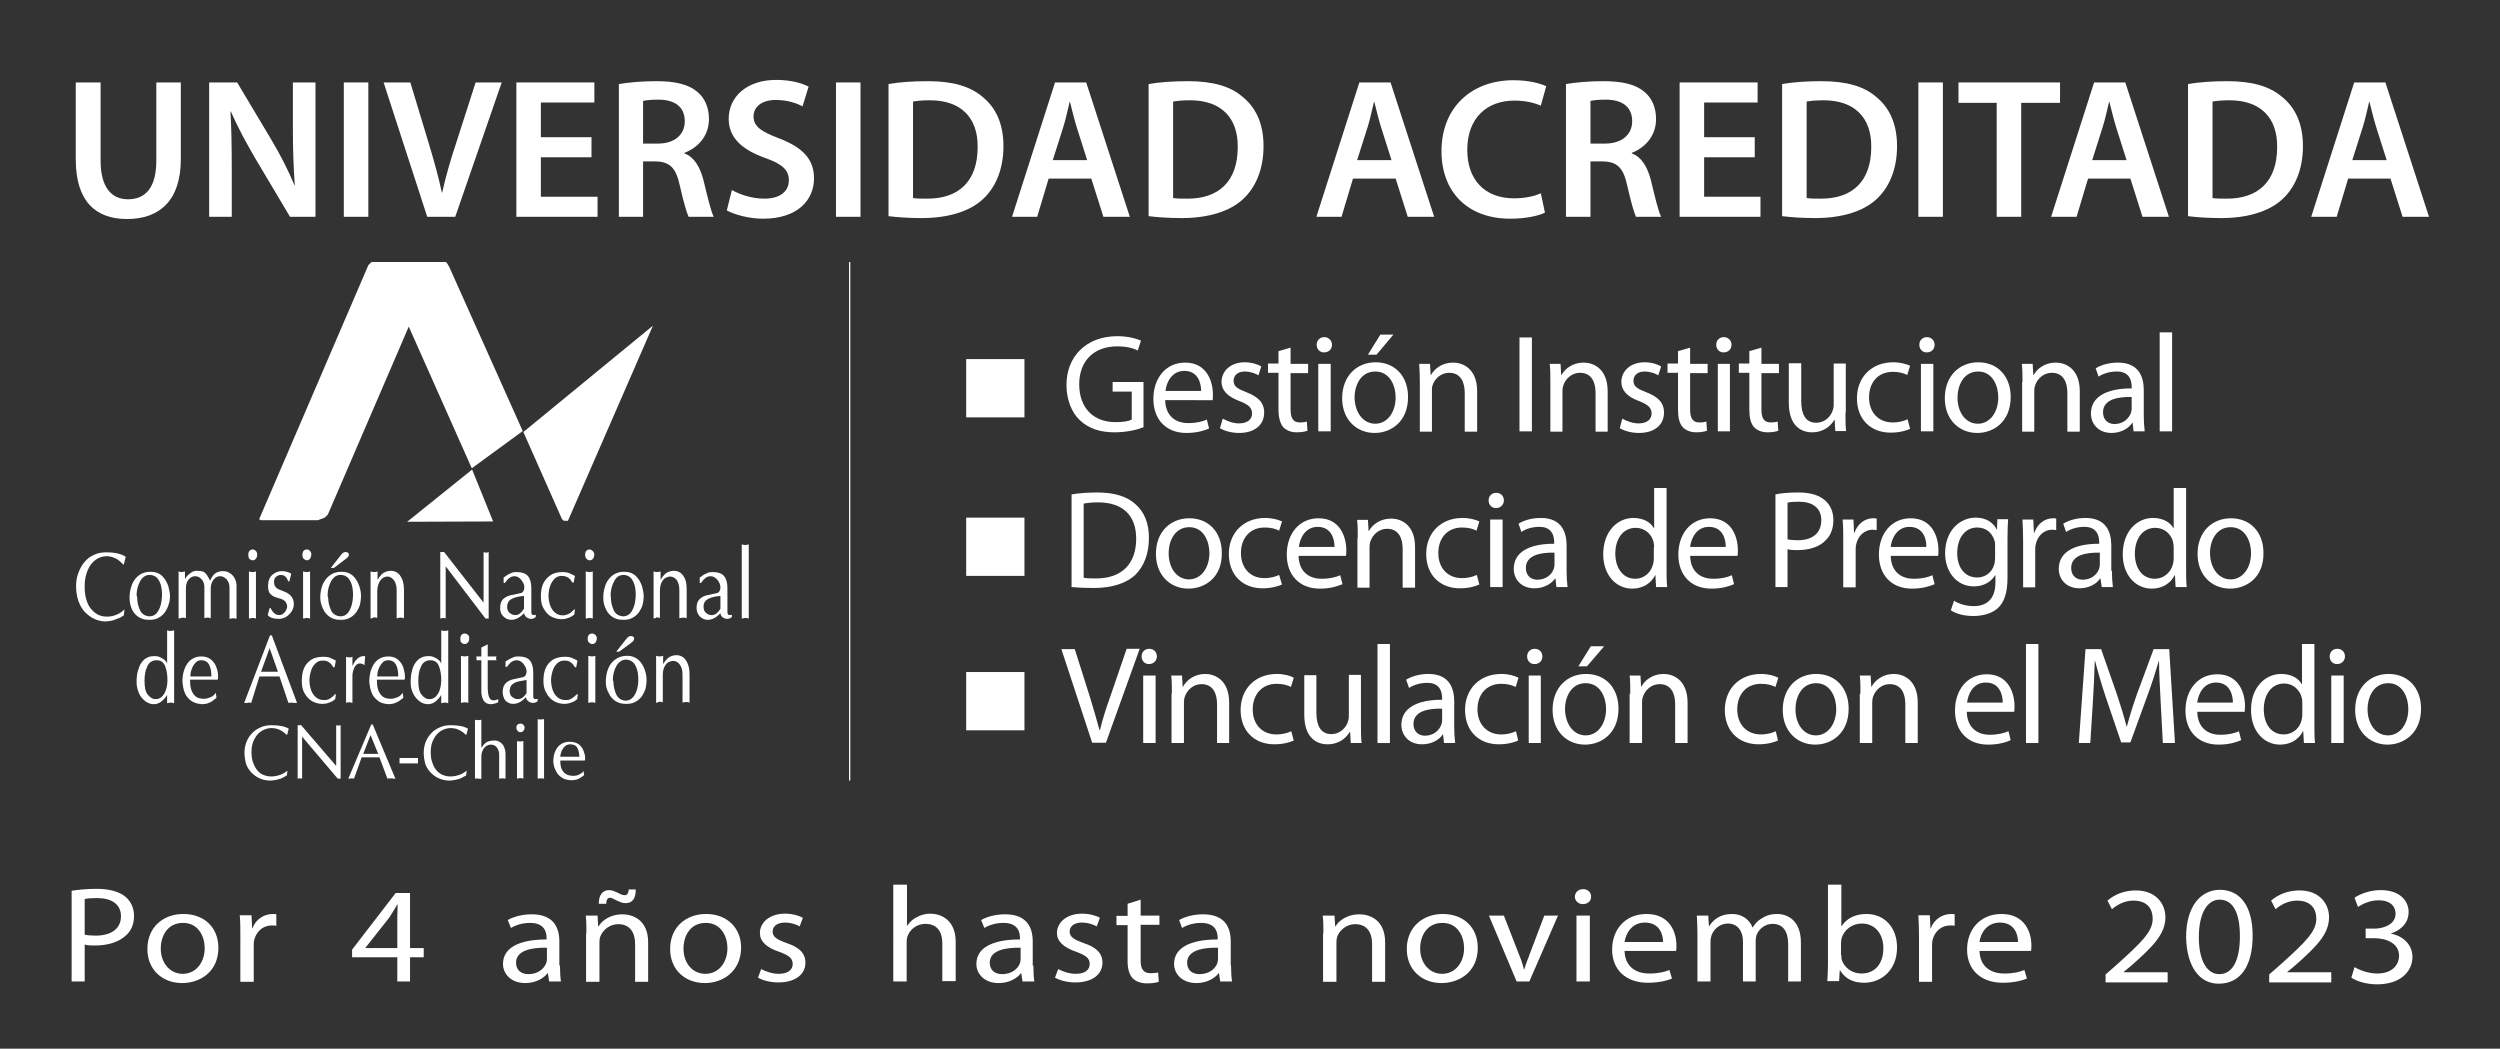 <?xml version="1.0" encoding="UTF-8"?> <!-- Generator: Adobe Illustrator 22.1.0, SVG Export Plug-In . SVG Version: 6.00 Build 0) --> <svg xmlns="http://www.w3.org/2000/svg" xmlns:xlink="http://www.w3.org/1999/xlink" version="1.1" id="Capa_1" x="0px" y="0px" viewBox="0 0 785.3 329.4" style="enable-background:new 0 0 785.3 329.4;" xml:space="preserve"><rect x="0" y="0" width="785.3" height="329.4" fill="#333333" stroke="none"/> <style type="text/css"> .st0{fill:#FFFFFF;} .st1{fill:#FFFFFF;stroke:#FFFFFF;stroke-width:0.39;stroke-miterlimit:10;} </style> <g> <g> <g> <path class="st0" d="M23.9,184.1c0-1.4,0.2-2.8,0.7-4.1c0.5-1.3,1.1-2.5,1.9-3.4c0.8-1,1.8-1.8,3-2.3c1.2-0.6,2.5-0.8,3.9-0.8 c2.7,0,4.8,0.5,6.1,1.4l-0.6,2.4h-0.2c-0.6-0.6-1.1-1.1-1.7-1.5c-0.6-0.4-1.1-0.6-1.7-0.8c-0.6-0.2-1.2-0.3-1.8-0.3 c-1.2,0-2.4,0.4-3.4,1.1c-1.1,0.8-1.9,1.8-2.5,3.2c-0.6,1.4-1,3-1,4.9v0.4c0,1.7,0.2,3.1,0.6,4.3c0.4,1.2,0.9,2.2,1.6,2.9 c0.7,0.8,1.4,1.3,2.2,1.7c0.8,0.3,1.7,0.5,2.6,0.5c1,0,2-0.2,3-0.6c1-0.4,1.8-1,2.5-1.7l-0.2,1.9c-0.6,0.4-1.2,0.8-1.9,1 c-0.7,0.3-1.3,0.5-2,0.7c-0.7,0.1-1.3,0.2-1.9,0.2c-1.2,0-2.4-0.3-3.5-0.8c-1.1-0.5-2.1-1.3-3-2.2c-0.9-1-1.5-2.1-2-3.5 C24.1,187.2,23.9,185.7,23.9,184.1"></path> <path class="st0" d="M43.1,187.9c0,1.2,0.3,2.4,0.8,3.6c0.5,1.3,1.6,2,3,2.1c1.2,0,2.1-0.5,2.8-1.7c0.7-1.1,1.1-2.7,1.2-4.8 c0-1.3-0.1-2.4-0.4-3.4c-0.3-1-0.7-1.7-1.3-2.3c-0.6-0.5-1.3-0.8-2.2-0.8c-1.2,0-2.2,0.6-3,2c-0.7,1.3-1.1,2.8-1.1,4.5 C43.1,187.4,43.1,187.6,43.1,187.9 M40.7,187.7c0-1.6,0.3-2.9,0.8-4.2c0.5-1.2,1.3-2.2,2.3-2.9c1-0.7,2.2-1,3.5-1 c1.5,0,2.8,0.5,3.7,1.4c0.9,0.9,1.5,2,1.9,3.2c0.3,1.2,0.5,2.2,0.5,3.1c0,0.8-0.1,1.6-0.4,2.5c-0.2,0.8-0.6,1.6-1.1,2.4 c-0.5,0.7-1.2,1.4-2,1.8c-0.8,0.5-1.8,0.7-2.8,0.7c-0.1,0-0.1,0-0.2,0h-0.2c-1.2,0-2.3-0.3-3.2-0.9c-0.9-0.6-1.6-1.4-2.1-2.5 C40.9,190.1,40.7,188.9,40.7,187.7"></path> <path class="st0" d="M56.1,194.3v-14.8c0.3,0.1,0.6,0.2,0.9,0.2c0.3,0,0.7-0.1,1.1-0.2v2.4c0.2-0.4,0.5-0.8,0.9-1.2 c0.4-0.4,0.8-0.7,1.3-1c0.5-0.3,1-0.4,1.5-0.4c0.8,0,1.4,0.1,1.8,0.2c0.5,0.1,0.9,0.5,1.2,0.9c0.4,0.4,0.7,1.1,1.2,2 c0.3-0.7,0.6-1.2,1-1.7c0.4-0.5,0.9-0.8,1.4-1c0.5-0.2,1-0.3,1.6-0.3c0.9,0,1.6,0.2,2.3,0.7c0.7,0.4,1.1,1,1.5,1.7 c0.3,0.7,0.5,1.4,0.5,2.2c0,0.2,0,0.3,0,0.4v10c-0.3-0.1-0.6-0.2-1-0.2c-0.4,0-0.8,0.1-1.2,0.2v-9.8c0-1.1-0.3-1.9-0.9-2.6 c-0.6-0.6-1.2-1-2-1c-0.5,0-0.9,0.1-1.4,0.4c-0.4,0.3-0.8,0.7-1.1,1.3c-0.3,0.6-0.5,1.3-0.5,2.2v9.3c-0.3-0.1-0.6-0.2-1-0.2 c-0.4,0-0.7,0.1-1,0.2v-9.8c0-0.7-0.2-1.3-0.4-1.8c-0.3-0.5-0.7-0.9-1.1-1.2c-0.5-0.3-1-0.4-1.4-0.4c-0.8,0-1.4,0.3-2,1 c-0.6,0.6-0.9,1.6-0.9,2.9v9.3c-0.3-0.1-0.6-0.2-1-0.2C56.9,194.2,56.5,194.2,56.1,194.3"></path> <path class="st0" d="M78.2,194.3v-14.8c0.4,0.1,0.8,0.2,1.2,0.2c0.4,0,0.7-0.1,1-0.2v14.8c-0.3-0.1-0.7-0.2-1-0.2 C79,194.2,78.6,194.2,78.2,194.3 M78,174.3c0-0.5,0.1-1,0.4-1.3c0.3-0.3,0.6-0.4,1-0.4c0.4,0,0.7,0.2,1,0.5 c0.3,0.3,0.4,0.7,0.4,1.2c0,0.5-0.2,1-0.5,1.3c-0.3,0.3-0.6,0.4-1,0.4c-0.4,0-0.7-0.2-1-0.5C78.1,175.3,78,174.8,78,174.3"></path> <path class="st0" d="M84.2,184.1c0-1.5,0.4-2.7,1.3-3.5c0.9-0.8,1.9-1.2,3.1-1.2c1,0,2,0.3,2.9,0.8l-0.6,2.4h-0.4 c-0.1-0.4-0.3-0.8-0.5-1.1c-0.2-0.3-0.5-0.5-0.8-0.7c-0.3-0.1-0.6-0.2-1-0.2c-0.5,0-1,0.2-1.4,0.5c-0.4,0.3-0.7,0.8-0.7,1.4 c0,0.3,0,0.4,0,0.5c0,0.6,0.2,1.1,0.5,1.4c0.3,0.4,0.8,0.7,1.4,0.9c0.6,0.2,1.2,0.5,1.7,0.7c0.9,0.4,1.5,0.9,2,1.6 c0.4,0.6,0.6,1.3,0.6,2.1s-0.2,1.5-0.6,2.2c-0.4,0.7-1,1.3-1.7,1.8c-0.7,0.4-1.5,0.7-2.3,0.7c-1.8,0-3-0.4-3.6-1.2l0.6-2.2H85 c0.7,1.5,1.6,2.2,2.7,2.2c0.4,0,0.9-0.1,1.2-0.4c0.4-0.3,0.7-0.6,0.9-1c0.2-0.4,0.4-0.9,0.4-1.3c0-0.5-0.2-1-0.4-1.3 c-0.2-0.3-0.5-0.6-0.9-0.8c-0.4-0.2-0.8-0.4-1.4-0.5c-0.5-0.2-0.9-0.3-1.2-0.4c-0.7-0.3-1.2-0.7-1.6-1.2 C84.4,185.9,84.2,185.1,84.2,184.1"></path> <path class="st0" d="M95.2,194.3v-14.8c0.4,0.1,0.8,0.2,1.2,0.2c0.4,0,0.7-0.1,1-0.2v14.8c-0.3-0.1-0.7-0.2-1-0.2 C96,194.2,95.6,194.2,95.2,194.3 M95,174.3c0-0.5,0.1-1,0.4-1.3c0.3-0.3,0.6-0.4,1-0.4c0.4,0,0.8,0.2,1,0.5 c0.3,0.3,0.4,0.7,0.4,1.2c-0.1,0.5-0.2,1-0.5,1.3c-0.3,0.3-0.6,0.4-0.9,0.4c-0.4,0-0.7-0.2-1-0.5C95.1,175.3,95,174.8,95,174.3"></path> <path class="st0" d="M103.9,178.4l3.4-4.3c0.4-0.5,0.8-0.7,1.3-0.7c0.3,0,0.5,0.1,0.7,0.2c0.2,0.2,0.3,0.4,0.3,0.6 c0,0.4-0.3,0.9-0.9,1.3l-3.8,2.9H103.9z M103.1,187.9c0,1.2,0.3,2.4,0.8,3.6c0.5,1.3,1.6,2,3,2.1c1.2,0,2.1-0.5,2.8-1.7 c0.7-1.1,1.1-2.7,1.2-4.8c0-1.3-0.1-2.4-0.4-3.4c-0.3-1-0.7-1.7-1.3-2.3c-0.6-0.5-1.3-0.8-2.2-0.8c-1.3,0-2.2,0.6-3,2 c-0.7,1.3-1.1,2.8-1.1,4.5C103,187.4,103,187.6,103.1,187.9 M100.6,187.7c0-1.6,0.3-2.9,0.8-4.2c0.6-1.2,1.3-2.2,2.4-2.9 c1-0.7,2.2-1,3.5-1c1.5,0,2.8,0.5,3.7,1.4c0.9,0.9,1.5,2,1.9,3.2c0.4,1.2,0.5,2.2,0.5,3.1c0,0.8-0.1,1.6-0.3,2.5 c-0.2,0.8-0.6,1.6-1.1,2.4c-0.5,0.7-1.2,1.4-2,1.8c-0.8,0.5-1.8,0.7-2.8,0.7c-0.1,0-0.1,0-0.2,0h-0.2c-1.2,0-2.3-0.3-3.2-0.9 c-0.9-0.6-1.6-1.4-2.1-2.5C100.9,190.1,100.6,188.9,100.6,187.7"></path> <path class="st0" d="M116.4,194.3v-14.8c0.3,0.1,0.7,0.2,1.1,0.2c0.4,0,0.8-0.1,1.1-0.2v2.6c0.3-0.4,0.5-0.8,0.7-1 c0.2-0.2,0.4-0.5,0.7-0.8c0.3-0.3,0.7-0.5,1.2-0.7c0.5-0.2,1-0.3,1.6-0.3c0.7,0,1.4,0.2,2,0.6c0.6,0.4,1.1,1.1,1.5,2 c0.4,0.9,0.6,2.1,0.6,3.5v8.8c-0.3-0.1-0.6-0.2-1-0.2c-0.3,0-0.7,0.1-1.3,0.2v-8.8c0-1.4-0.3-2.4-0.9-3.2c-0.6-0.7-1.2-1.1-2-1.1 c-0.5,0-1.1,0.2-1.5,0.5c-0.5,0.4-0.9,0.9-1.2,1.6c-0.3,0.7-0.5,1.6-0.5,2.6v8.3c-0.4-0.1-0.8-0.2-1.1-0.2 C117.2,194.2,116.8,194.2,116.4,194.3"></path> <path class="st0" d="M138.3,194.3v-20.9h1.2l12.4,15.9v-15.9c0.2,0.1,0.5,0.2,0.8,0.2c0.3,0,0.6-0.1,0.8-0.2v20.9h-1l-12.5-16.4 v16.4c-0.2-0.1-0.4-0.2-0.7-0.2C138.9,194.2,138.6,194.2,138.3,194.3"></path> <path class="st0" d="M164.6,191.2v-4c-1.3,0.1-2.3,0.3-3.1,0.6c-0.8,0.3-1.3,0.6-1.7,1.1c-0.3,0.5-0.5,1.1-0.5,1.7 c0,0.2,0,0.5,0.1,0.8c0.1,0.4,0.3,0.9,0.8,1.2c0.5,0.4,1,0.6,1.6,0.6C162.8,193.3,163.7,192.6,164.6,191.2 M157.1,191 c0-0.6,0.1-1.3,0.3-1.8c0.2-0.5,0.5-1,1-1.3c0.5-0.4,1.1-0.7,1.9-0.9l3.3-0.7c0.4-0.1,0.6-0.3,0.8-0.6c0.2-0.3,0.3-0.7,0.3-1.1 c0-0.5-0.1-1.1-0.4-1.6c-0.3-0.5-0.6-1-1.1-1.4c-0.5-0.4-1-0.6-1.6-0.6c-0.6,0-1.1,0.2-1.5,0.5c-0.5,0.3-1,0.9-1.5,1.6h-0.4v-1.7 c0.5-0.3,0.9-0.6,1.3-0.9c0.4-0.2,0.8-0.4,1.3-0.6c0.5-0.2,1-0.2,1.6-0.2c1.5,0,2.7,0.4,3.4,1.2c0.7,0.8,1.1,2.1,1.1,3.8v7.6 c0,0.6,0.2,0.9,0.7,0.9c0.2,0,0.4,0,0.7-0.1v0.7c-0.4,0.4-0.9,0.6-1.5,0.6c-0.5,0-1-0.2-1.4-0.5c-0.4-0.3-0.7-0.8-0.8-1.3 c-1.3,1.4-2.6,2.1-4,2.1c-1,0-1.8-0.4-2.5-1.1C157.4,192.9,157.1,192.1,157.1,191"></path> <path class="st0" d="M169.9,187.4c0-1.5,0.2-2.9,0.7-4c0.5-1.1,1.3-2,2.3-2.7c1-0.7,2.3-1,3.8-1c0.8,0,1.5,0.1,2,0.3 c0.5,0.2,1.1,0.5,1.9,0.9l-0.4,2.1h-0.4c-0.4-0.7-0.9-1.3-1.4-1.6c-0.5-0.3-1.2-0.5-2-0.5c-0.8,0-1.6,0.3-2.2,0.9 c-0.6,0.6-1.1,1.4-1.4,2.3c-0.3,0.9-0.5,2-0.5,3c0,1.1,0.2,2.1,0.5,3c0.3,0.9,0.8,1.7,1.5,2.3c0.7,0.6,1.5,0.9,2.4,0.9 c0.8,0,1.4-0.2,2-0.5c0.6-0.3,1.1-0.8,1.7-1.4l0.2,0.2l-0.2,1.4c-0.5,0.5-1.2,0.9-1.9,1.1c-0.7,0.3-1.4,0.4-2.2,0.4 c-1.1,0-2.1-0.3-3.1-0.8c-1-0.5-1.8-1.4-2.4-2.5C170.2,190.3,169.9,189,169.9,187.4"></path> <path class="st0" d="M184,194.3v-14.8c0.4,0.1,0.8,0.2,1.2,0.2c0.4,0,0.7-0.1,1-0.2v14.8c-0.3-0.1-0.7-0.2-1-0.2 C184.8,194.2,184.4,194.2,184,194.3 M183.8,174.3c0-0.5,0.1-1,0.4-1.3c0.3-0.3,0.6-0.4,1-0.4c0.4,0,0.7,0.2,1,0.5 c0.3,0.3,0.5,0.7,0.5,1.2c-0.1,0.5-0.2,1-0.5,1.3c-0.3,0.3-0.6,0.4-1,0.4c-0.4,0-0.7-0.2-1-0.5 C184,175.3,183.8,174.8,183.8,174.3"></path> <path class="st0" d="M191.9,187.9c0,1.2,0.3,2.4,0.8,3.6c0.5,1.3,1.6,2,3,2.1c1.1,0,2.1-0.5,2.8-1.7c0.7-1.1,1.1-2.7,1.2-4.8 c0-1.3-0.1-2.4-0.4-3.4c-0.3-1-0.7-1.7-1.3-2.3c-0.6-0.5-1.3-0.8-2.1-0.8c-1.3,0-2.3,0.6-3,2c-0.7,1.3-1.1,2.8-1.1,4.6 C191.9,187.4,191.9,187.6,191.9,187.9 M189.5,187.7c0-1.6,0.3-2.9,0.8-4.2c0.5-1.2,1.3-2.2,2.3-2.9c1-0.7,2.2-1,3.5-1 c1.5,0,2.8,0.5,3.7,1.4c0.9,0.9,1.5,2,1.9,3.2c0.3,1.2,0.5,2.2,0.5,3.1c0,0.8-0.1,1.6-0.3,2.5c-0.2,0.8-0.6,1.6-1.1,2.4 c-0.5,0.7-1.2,1.4-2,1.8c-0.8,0.5-1.8,0.7-2.8,0.7c-0.1,0-0.1,0-0.2,0h-0.2c-1.2,0-2.3-0.3-3.2-0.9c-0.9-0.6-1.6-1.4-2.1-2.5 C189.7,190.1,189.5,188.9,189.5,187.7"></path> <path class="st0" d="M205.3,194.3v-14.8c0.3,0.1,0.7,0.2,1.1,0.2c0.4,0,0.8-0.1,1.1-0.2v2.6c0.3-0.4,0.5-0.8,0.7-1 c0.2-0.2,0.4-0.5,0.7-0.8c0.3-0.3,0.7-0.5,1.2-0.7c0.5-0.2,1-0.3,1.6-0.3c0.7,0,1.4,0.2,2,0.6c0.6,0.4,1.1,1.1,1.5,2 c0.4,0.9,0.5,2.1,0.5,3.5v8.8c-0.3-0.1-0.6-0.2-1-0.2c-0.3,0-0.8,0.1-1.3,0.2v-8.8c0-1.4-0.3-2.4-0.8-3.2 c-0.6-0.7-1.3-1.1-2.1-1.1c-0.5,0-1,0.2-1.6,0.5c-0.5,0.4-0.9,0.9-1.2,1.6c-0.3,0.7-0.4,1.6-0.4,2.6v8.3 c-0.4-0.1-0.8-0.2-1.1-0.2C206.1,194.2,205.7,194.2,205.3,194.3"></path> <path class="st0" d="M226.3,191.2v-4c-1.3,0.1-2.3,0.3-3.1,0.6c-0.8,0.3-1.3,0.6-1.7,1.1c-0.4,0.5-0.5,1.1-0.5,1.7 c0,0.2,0,0.5,0.1,0.8c0.1,0.4,0.3,0.9,0.8,1.2c0.4,0.4,1,0.6,1.5,0.6C224.5,193.3,225.5,192.6,226.3,191.2 M218.8,191 c0-0.6,0.1-1.3,0.3-1.8c0.2-0.5,0.6-1,1-1.3c0.5-0.4,1.1-0.7,1.9-0.9l3.2-0.7c0.4-0.1,0.6-0.3,0.8-0.6c0.2-0.3,0.3-0.7,0.3-1.1 c0-0.5-0.1-1.1-0.4-1.6c-0.2-0.5-0.6-1-1.1-1.4c-0.5-0.4-1-0.6-1.6-0.6c-0.6,0-1.1,0.2-1.5,0.5c-0.5,0.3-1,0.9-1.5,1.6h-0.4v-1.7 c0.5-0.3,0.9-0.6,1.3-0.9c0.4-0.2,0.8-0.4,1.3-0.6c0.5-0.2,1-0.2,1.6-0.2c1.5,0,2.7,0.4,3.4,1.2c0.7,0.8,1.1,2.1,1.1,3.8v7.6 c0,0.6,0.2,0.9,0.7,0.9c0.1,0,0.4,0,0.7-0.1v0.7c-0.4,0.4-0.9,0.6-1.5,0.6c-0.5,0-1-0.2-1.4-0.5c-0.4-0.3-0.7-0.8-0.7-1.3 c-1.3,1.4-2.6,2.1-4,2.1c-1,0-1.8-0.4-2.5-1.1C219.2,192.9,218.8,192.1,218.8,191"></path> <path class="st0" d="M233,194.3V171c0.4,0.1,0.8,0.2,1.1,0.2c0.3,0,0.7-0.1,1.1-0.2v23.3c-0.3-0.1-0.7-0.2-1-0.2 C233.8,194.2,233.4,194.2,233,194.3"></path> <path class="st0" d="M45.4,213.9c0,2.1,0.3,3.5,1.1,4.4c0.7,0.8,1.4,1.3,2.2,1.3c0.1,0,0.1,0,0.3,0c0.6,0,1.2-0.2,1.8-0.7 c0.5-0.5,1-1.2,1.3-2.1c0.3-0.9,0.5-2,0.5-3.2c0-1.6-0.2-3-0.7-4.3c-0.5-1.3-1.4-1.9-2.7-1.9c0,0-0.1,0-0.1,0c0,0-0.1,0-0.1,0 c-1.4,0.1-2.3,0.8-2.8,2.1C45.6,210.7,45.4,212.2,45.4,213.9 M42.9,214.3c0-1.3,0.1-2.5,0.4-3.5c0.3-1,0.6-1.9,1.1-2.6 c0.5-0.7,1.1-1.3,1.8-1.6c0.7-0.4,1.5-0.5,2.4-0.5c0.6,0,1.2,0.1,1.8,0.4c0.6,0.3,1.1,0.6,1.5,1c0.4,0.4,0.6,0.8,0.6,1.2v-10.7 c0.4,0.1,0.8,0.2,1.1,0.2c0.3,0,0.7-0.1,1.1-0.2v22.9c-0.3-0.1-0.7-0.2-1-0.2c-0.4,0-0.8,0.1-1.2,0.2v-2.6c-0.6,1-1.3,1.7-2,2.2 c-0.7,0.5-1.5,0.7-2.2,0.7c-0.9,0-1.8-0.3-2.6-0.9c-0.8-0.6-1.5-1.4-2-2.4C43.2,216.7,42.9,215.6,42.9,214.3"></path> <path class="st0" d="M66.4,212.4c0-1.4-0.2-2.6-0.7-3.6c-0.5-0.9-1.3-1.4-2.5-1.4c-0.7,0-1.3,0.2-1.8,0.8c-0.5,0.5-0.9,1.2-1.2,2 c-0.3,0.8-0.4,1.6-0.4,2.3H66.4z M57.3,214.1c0-1.7,0.3-3.1,0.8-4.3c0.5-1.2,1.2-2.1,2.1-2.7c0.9-0.6,1.9-0.9,3-0.9 c1.3,0,2.3,0.3,3.1,1c0.8,0.7,1.4,1.5,1.7,2.5c0.4,1,0.5,1.9,0.5,2.8c0,0.4,0,0.8-0.1,1h-8.7c0,1.3,0.1,2.3,0.4,3.2 c0.3,0.9,0.8,1.6,1.4,2.1c0.7,0.5,1.5,0.7,2.6,0.7c0.7,0,1.4-0.2,2.1-0.5c0.7-0.3,1.2-0.8,1.6-1.4l0.2,1.6 c-0.7,0.5-1.1,0.9-1.4,1.1c-0.3,0.2-0.7,0.4-1.3,0.6c-0.5,0.2-1.2,0.3-1.9,0.3c-1.3-0.1-2.4-0.4-3.4-1.1c-0.9-0.7-1.6-1.5-2-2.6 C57.6,216.5,57.4,215.3,57.3,214.1"></path> <path class="st0" d="M82,211h5.3l-2.6-7.4L82,211z M76.7,220.8l8.1-21.2h0.6l7.9,21.2c-0.1,0-0.2,0-0.4,0c-0.2,0-0.4,0-0.7,0 c-0.3-0.1-0.5-0.1-0.6-0.1c-0.4,0-0.7,0.1-1,0.1l-2.8-8.3h-6.3l-2.6,8.3c-0.2-0.1-0.4-0.1-0.7-0.1c-0.1,0-0.3,0-0.5,0.1 c-0.2,0-0.4,0-0.5,0C76.9,220.8,76.8,220.8,76.7,220.8"></path> <path class="st0" d="M94.8,213.9c0-1.5,0.2-2.9,0.7-4c0.5-1.2,1.3-2,2.3-2.7c1-0.6,2.3-0.9,3.8-0.9c0.8,0,1.5,0.1,2,0.3 c0.5,0.2,1.1,0.5,1.9,0.9l-0.4,2.1h-0.4c-0.4-0.7-0.9-1.3-1.4-1.6c-0.5-0.4-1.2-0.5-2-0.5c-0.9,0-1.6,0.3-2.2,0.9 c-0.6,0.6-1.1,1.3-1.4,2.3c-0.3,1-0.5,2-0.5,3c0,1.1,0.2,2.1,0.5,3c0.3,0.9,0.8,1.7,1.5,2.3c0.7,0.6,1.5,0.9,2.5,0.9 c0.8,0,1.4-0.1,2-0.5c0.5-0.3,1.1-0.8,1.6-1.4l0.2,0.2l-0.2,1.4c-0.5,0.5-1.2,0.9-1.9,1.1c-0.7,0.3-1.4,0.4-2.2,0.4 c-1.1,0-2.1-0.3-3.1-0.8c-1-0.6-1.8-1.4-2.4-2.5C95,216.7,94.8,215.4,94.8,213.9"></path> <path class="st0" d="M108.7,220.8v-14.5c0.3,0.1,0.6,0.2,1,0.2c0.4,0,0.7,0,1-0.2v2.9c0.3-0.6,0.6-1.1,0.9-1.6 c0.4-0.5,0.8-0.8,1.2-1.1c0.5-0.3,1-0.4,1.5-0.4c0.1,0,0.2,0,0.4,0l-0.2,2.8c-0.5-0.3-1-0.5-1.4-0.5c-0.5,0-1,0.2-1.3,0.6 c-0.4,0.4-0.6,0.9-0.8,1.5c-0.2,0.6-0.3,1.2-0.3,1.7v8.6c-0.3-0.1-0.6-0.2-1-0.2C109.4,220.6,109,220.6,108.7,220.8"></path> <path class="st0" d="M125.1,212.4c0-1.4-0.2-2.6-0.7-3.6c-0.5-0.9-1.3-1.4-2.5-1.4c-0.7,0-1.3,0.2-1.8,0.8 c-0.5,0.5-0.9,1.2-1.2,2c-0.3,0.8-0.4,1.6-0.4,2.3H125.1z M116,214.1c0-1.7,0.3-3.1,0.8-4.3c0.5-1.2,1.2-2.1,2.1-2.7 c0.9-0.6,1.9-0.9,3-0.9c1.3,0,2.3,0.3,3.1,1c0.8,0.7,1.4,1.5,1.7,2.5c0.3,1,0.5,1.9,0.5,2.8c0,0.4,0,0.8-0.1,1h-8.7 c0,1.3,0.1,2.3,0.4,3.2c0.3,0.9,0.8,1.6,1.4,2.1c0.7,0.5,1.5,0.7,2.6,0.7c0.7,0,1.4-0.2,2.1-0.5c0.7-0.3,1.2-0.8,1.6-1.4l0.2,1.6 c-0.7,0.5-1.1,0.9-1.5,1.1c-0.3,0.2-0.7,0.4-1.3,0.6c-0.5,0.2-1.2,0.3-1.9,0.3c-1.3-0.1-2.5-0.4-3.3-1.1c-0.9-0.7-1.6-1.5-2-2.6 C116.3,216.5,116.1,215.3,116,214.1"></path> <path class="st0" d="M131.4,213.9c0,2.1,0.3,3.5,1.1,4.4c0.7,0.8,1.4,1.3,2.2,1.3c0.1,0,0.2,0,0.3,0c0.6,0,1.2-0.2,1.8-0.7 c0.5-0.5,1-1.2,1.3-2.1c0.3-0.9,0.5-2,0.5-3.2c0-1.6-0.2-3-0.7-4.3c-0.5-1.3-1.4-1.9-2.7-1.9c0,0-0.1,0-0.1,0c0,0-0.1,0-0.1,0 c-1.4,0.1-2.3,0.8-2.8,2.1C131.6,210.7,131.4,212.2,131.4,213.9 M129,214.3c0-1.3,0.1-2.5,0.4-3.5c0.2-1,0.6-1.9,1.1-2.6 c0.5-0.7,1.1-1.3,1.8-1.6c0.7-0.4,1.5-0.5,2.4-0.5c0.6,0,1.2,0.1,1.8,0.4c0.6,0.3,1.1,0.6,1.5,1c0.4,0.4,0.6,0.8,0.6,1.2v-10.7 c0.4,0.1,0.8,0.2,1.1,0.2c0.3,0,0.7-0.1,1.1-0.2v22.9c-0.3-0.1-0.7-0.2-1-0.2c-0.4,0-0.8,0.1-1.2,0.2v-2.6c-0.6,1-1.3,1.7-2,2.2 c-0.7,0.5-1.5,0.7-2.2,0.7c-0.9,0-1.8-0.3-2.6-0.9c-0.8-0.6-1.5-1.4-2-2.4C129.2,216.7,129,215.6,129,214.3"></path> <path class="st0" d="M144.8,220.8V206c0.4,0.1,0.8,0.2,1.2,0.2c0.4,0,0.7-0.1,1.1-0.2v14.8c-0.3-0.1-0.6-0.2-1.1-0.2 C145.6,220.6,145.2,220.7,144.8,220.8 M144.6,200.7c0-0.6,0.1-1,0.4-1.3c0.3-0.3,0.6-0.4,1-0.4c0.4,0,0.7,0.2,1,0.4 c0.3,0.3,0.4,0.7,0.4,1.2c0,0.5-0.2,1-0.5,1.3c-0.3,0.3-0.6,0.4-1,0.4c-0.4,0-0.7-0.2-1-0.5C144.7,201.7,144.6,201.3,144.6,200.7 "></path> <path class="st0" d="M151.2,217.2v-9.8h-1.6c0.1-0.1,0.1-0.3,0.1-0.5c0-0.2-0.1-0.5-0.1-0.7h1.6v-2.8l2-1v3.8h2.8 c-0.1,0.2-0.2,0.5-0.2,0.6c0,0.2,0.1,0.3,0.2,0.6h-2.8v7.9c0,0.9,0,1.6,0.1,2.3c0.1,0.6,0.2,1.2,0.5,1.7c0.3,0.5,0.7,0.7,1.3,0.7 c0.4,0,0.8-0.1,1.4-0.4v1c-0.9,0.4-1.7,0.6-2.4,0.6c-0.9,0-1.6-0.4-2.1-1C151.5,219.4,151.2,218.4,151.2,217.2"></path> <path class="st0" d="M165.4,217.7v-4.1c-1.3,0.2-2.3,0.4-3.1,0.6c-0.8,0.3-1.3,0.7-1.7,1.1c-0.3,0.5-0.5,1-0.5,1.7 c0,0.2,0,0.5,0.1,0.8c0.1,0.5,0.3,0.9,0.8,1.2c0.5,0.4,1,0.6,1.6,0.6C163.6,219.7,164.6,219,165.4,217.7 M157.9,217.4 c0-0.7,0.1-1.3,0.3-1.8c0.2-0.5,0.6-1,1-1.3c0.5-0.4,1.1-0.7,1.9-0.9l3.2-0.7c0.4-0.1,0.6-0.3,0.8-0.6c0.2-0.3,0.3-0.7,0.3-1.1 c0-0.5-0.1-1.1-0.4-1.6c-0.3-0.5-0.6-1-1.1-1.4c-0.5-0.4-1-0.6-1.6-0.6c-0.6,0-1.1,0.2-1.6,0.5c-0.5,0.3-0.9,0.9-1.5,1.6h-0.4 v-1.7c0.5-0.4,1-0.6,1.3-0.8c0.4-0.2,0.8-0.4,1.3-0.6c0.5-0.2,1-0.2,1.6-0.2c1.5,0,2.7,0.4,3.4,1.2c0.7,0.8,1.1,2.1,1.1,3.8v7.6 c0,0.5,0.2,0.8,0.7,0.8c0.2,0,0.4,0,0.7-0.1v0.7c-0.4,0.4-0.9,0.6-1.5,0.6c-0.5,0-1-0.2-1.4-0.5c-0.4-0.3-0.7-0.7-0.8-1.3 c-1.3,1.4-2.6,2.1-4,2.1c-1,0-1.8-0.4-2.5-1.1C158.3,219.4,157.9,218.5,157.9,217.4"></path> <path class="st0" d="M170.7,213.9c0-1.5,0.2-2.9,0.7-4c0.5-1.2,1.3-2,2.3-2.7c1-0.6,2.3-0.9,3.8-0.9c0.8,0,1.5,0.1,2,0.3 c0.5,0.2,1.1,0.5,1.9,0.9l-0.4,2.1h-0.4c-0.4-0.7-0.9-1.3-1.4-1.6c-0.5-0.4-1.2-0.5-2-0.5c-0.8,0-1.6,0.3-2.2,0.9 c-0.6,0.6-1.1,1.3-1.4,2.3c-0.3,1-0.5,2-0.5,3c0,1.1,0.2,2.1,0.5,3c0.3,0.9,0.8,1.7,1.5,2.3c0.7,0.6,1.5,0.9,2.5,0.9 c0.8,0,1.4-0.1,2-0.5c0.5-0.3,1.1-0.8,1.7-1.4l0.2,0.2l-0.2,1.4c-0.5,0.5-1.2,0.9-1.9,1.1c-0.7,0.3-1.5,0.4-2.2,0.4 c-1.1,0-2.1-0.3-3.1-0.8c-1-0.6-1.8-1.4-2.4-2.5C171,216.7,170.7,215.4,170.7,213.9"></path> <path class="st0" d="M184.8,220.8V206c0.4,0.1,0.8,0.2,1.2,0.2c0.4,0,0.7-0.1,1-0.2v14.8c-0.3-0.1-0.6-0.2-1-0.2 C185.6,220.6,185.2,220.7,184.8,220.8 M184.6,200.7c0-0.6,0.1-1,0.4-1.3c0.3-0.3,0.6-0.4,1-0.4c0.4,0,0.7,0.2,1,0.4 c0.3,0.3,0.5,0.7,0.5,1.2c-0.1,0.5-0.2,1-0.5,1.3c-0.3,0.3-0.6,0.4-1,0.4c-0.4,0-0.7-0.2-1-0.5 C184.8,201.7,184.6,201.3,184.6,200.7"></path> <path class="st0" d="M193.5,204.8l3.4-4.3c0.4-0.5,0.8-0.7,1.3-0.7c0.3,0,0.5,0.1,0.7,0.2c0.2,0.1,0.3,0.3,0.3,0.6 c0,0.4-0.3,0.9-0.9,1.3l-3.8,2.8H193.5z M192.7,214.3c0,1.2,0.3,2.4,0.8,3.7c0.6,1.3,1.6,2,3,2.1c1.1,0,2.1-0.6,2.8-1.7 c0.7-1.1,1.2-2.7,1.2-4.8c0-1.3-0.1-2.4-0.4-3.3c-0.3-1-0.7-1.7-1.3-2.3c-0.6-0.5-1.3-0.8-2.2-0.8c-1.2,0-2.2,0.7-3,2 c-0.7,1.3-1.1,2.8-1.1,4.6C192.7,213.8,192.7,214.1,192.7,214.3 M190.3,214.1c0-1.6,0.3-3,0.8-4.2s1.3-2.2,2.4-2.9 c1-0.7,2.2-1,3.5-1c1.5,0,2.7,0.5,3.7,1.4c0.9,0.9,1.5,2,1.9,3.2c0.4,1.2,0.5,2.2,0.5,3.1c0,0.8-0.1,1.7-0.3,2.5 c-0.2,0.8-0.6,1.6-1.1,2.4c-0.5,0.7-1.2,1.4-2,1.8c-0.8,0.5-1.8,0.7-2.8,0.7h-0.2c-0.1,0-0.1,0-0.2,0c-1.2,0-2.3-0.3-3.2-0.9 c-0.9-0.6-1.6-1.4-2.1-2.5C190.5,216.5,190.3,215.4,190.3,214.1"></path> <path class="st0" d="M206.1,220.8V206c0.3,0.1,0.7,0.2,1.1,0.2c0.4,0,0.8-0.1,1.1-0.2v2.6c0.3-0.5,0.5-0.8,0.7-1 c0.2-0.2,0.4-0.5,0.7-0.8c0.3-0.3,0.7-0.5,1.2-0.7c0.5-0.2,1-0.3,1.6-0.3c0.7,0,1.4,0.2,2,0.6c0.6,0.4,1.1,1.1,1.5,2 c0.4,0.9,0.6,2.1,0.6,3.5v8.8c-0.3-0.1-0.6-0.2-1-0.2c-0.3,0-0.7,0.1-1.2,0.2v-8.8c0-1.4-0.3-2.4-0.9-3.2 c-0.6-0.8-1.3-1.1-2.1-1.1c-0.5,0-1,0.2-1.6,0.5c-0.5,0.4-0.9,0.9-1.2,1.6c-0.3,0.7-0.4,1.6-0.4,2.6v8.3 c-0.4-0.1-0.8-0.2-1.1-0.2C206.9,220.6,206.5,220.6,206.1,220.8"></path> <path class="st0" d="M76.8,236.4c0-1.2,0.2-2.2,0.6-3.3c0.4-1,1-2,1.7-2.7c0.7-0.8,1.6-1.4,2.7-1.9c1.1-0.5,2.2-0.7,3.5-0.7 c2.5,0,4.3,0.4,5.4,1.1l-0.5,1.9H90c-0.5-0.5-1-0.9-1.5-1.2c-0.5-0.3-1-0.5-1.6-0.7c-0.5-0.1-1.1-0.2-1.6-0.2 c-1.1,0-2.1,0.3-3.1,0.9c-1,0.6-1.7,1.4-2.3,2.6c-0.6,1.1-0.9,2.4-0.9,3.9v0.3c0,1.3,0.2,2.5,0.6,3.4c0.4,1,0.8,1.7,1.4,2.4 c0.6,0.6,1.2,1.1,2,1.3c0.7,0.3,1.5,0.4,2.3,0.4c0.9,0,1.8-0.2,2.7-0.5c0.9-0.3,1.6-0.8,2.3-1.3l-0.2,1.5 c-0.5,0.3-1.1,0.6-1.7,0.9c-0.6,0.2-1.2,0.4-1.8,0.5c-0.6,0.1-1.1,0.2-1.7,0.2c-1.1,0-2.2-0.2-3.1-0.6c-1-0.4-1.9-1-2.7-1.8 c-0.8-0.8-1.4-1.7-1.8-2.8C77,238.9,76.8,237.7,76.8,236.4"></path> <path class="st0" d="M93.5,244.6v-16.8h1.1l11,12.8v-12.8c0.2,0.1,0.4,0.1,0.7,0.1c0.3,0,0.5-0.1,0.7-0.1v16.8h-0.9l-11.2-13.2 v13.2c-0.2-0.1-0.4-0.1-0.7-0.1C94,244.5,93.7,244.5,93.5,244.6"></path> <path class="st0" d="M114.1,236.8h4.7l-2.4-5.9L114.1,236.8z M109.4,244.6l7.2-17h0.5l7.1,17c-0.1,0-0.2,0-0.4,0 c-0.2,0-0.4,0-0.6-0.1c-0.2,0-0.4,0-0.6,0c-0.3,0-0.7,0-0.9,0.1l-2.5-6.7h-5.6l-2.4,6.7c-0.2-0.1-0.4-0.1-0.6-0.1 c-0.1,0-0.2,0-0.4,0c-0.2,0-0.3,0.1-0.5,0.1C109.6,244.6,109.4,244.6,109.4,244.6"></path> </g> <rect x="125.5" y="238.1" class="st0" width="5.8" height="1.7"></rect> <g> <path class="st0" d="M133.1,236.4c0-1.2,0.2-2.2,0.6-3.3c0.4-1,1-2,1.7-2.7c0.7-0.8,1.6-1.4,2.7-1.9c1.1-0.5,2.2-0.7,3.5-0.7 c2.5,0,4.3,0.4,5.4,1.1l-0.5,1.9h-0.2c-0.5-0.5-1-0.9-1.5-1.2c-0.5-0.3-1-0.5-1.6-0.7c-0.5-0.1-1.1-0.2-1.6-0.2 c-1.1,0-2.1,0.3-3.1,0.9c-0.9,0.6-1.7,1.4-2.3,2.6c-0.6,1.1-0.9,2.4-0.9,3.9v0.3c0,1.3,0.2,2.5,0.6,3.4c0.3,1,0.8,1.7,1.4,2.4 c0.6,0.6,1.3,1.1,2,1.3c0.7,0.3,1.5,0.4,2.3,0.4c0.9,0,1.8-0.2,2.7-0.5c0.9-0.3,1.6-0.8,2.3-1.3l-0.2,1.5 c-0.5,0.3-1.1,0.6-1.7,0.9c-0.6,0.2-1.2,0.4-1.8,0.5c-0.6,0.1-1.2,0.2-1.7,0.2c-1.1,0-2.1-0.2-3.1-0.6c-1-0.4-1.9-1-2.7-1.8 c-0.8-0.8-1.4-1.7-1.8-2.8C133.3,238.9,133.1,237.7,133.1,236.4"></path> <path class="st0" d="M149.2,244.6v-18.5c0.4,0.1,0.7,0.1,1.1,0.1c0.3,0,0.7-0.1,0.9-0.1v8.8c0.2-0.2,0.4-0.5,0.6-0.8 c0.2-0.3,0.5-0.5,0.8-0.8c0.3-0.2,0.7-0.4,1.1-0.5c0.5-0.1,1-0.2,1.7-0.2c0.6,0,1.2,0.2,1.8,0.6c0.5,0.4,1,0.9,1.2,1.6 c0.3,0.7,0.4,1.4,0.4,2.2v7.6c-0.4-0.1-0.7-0.1-1-0.1c-0.3,0-0.6,0-1,0.1v-7.5c0-1-0.3-1.8-0.8-2.4c-0.5-0.6-1.1-0.8-1.9-0.8 c-0.5,0-1,0.2-1.4,0.5c-0.5,0.3-0.9,0.8-1.1,1.4c-0.3,0.6-0.4,1.3-0.4,2.2v6.7c-0.3-0.1-0.6-0.1-0.9-0.1 C149.9,244.5,149.6,244.5,149.2,244.6"></path> <path class="st0" d="M162.4,244.6v-11.8c0.4,0.1,0.7,0.1,1.1,0.1c0.3,0,0.7-0.1,0.9-0.1v11.8c-0.3-0.1-0.6-0.2-0.9-0.2 C163.1,244.5,162.8,244.5,162.4,244.6 M162.2,228.6c0-0.5,0.1-0.8,0.4-1c0.2-0.2,0.5-0.3,0.9-0.3c0.3,0,0.7,0.1,0.9,0.4 c0.3,0.2,0.4,0.6,0.4,1c-0.1,0.4-0.2,0.7-0.5,1c-0.2,0.2-0.5,0.3-0.8,0.3c-0.3,0-0.6-0.1-0.9-0.4 C162.4,229.3,162.2,229,162.2,228.6"></path> <path class="st0" d="M168.9,244.6v-18.7c0.3,0.1,0.7,0.1,1,0.1c0.3,0,0.6-0.1,1-0.1v18.7c-0.3-0.1-0.6-0.1-0.9-0.1 S169.3,244.5,168.9,244.6"></path> <path class="st0" d="M182,237.9c0-1.1-0.2-2.1-0.6-2.9c-0.4-0.8-1.2-1.2-2.3-1.2c-0.6,0-1.2,0.2-1.6,0.6 c-0.5,0.4-0.8,0.9-1.1,1.5c-0.2,0.6-0.4,1.2-0.4,1.8H182z M173.8,239.3c0-1.3,0.2-2.5,0.7-3.5c0.4-0.9,1.1-1.7,1.8-2.1 c0.8-0.5,1.7-0.7,2.7-0.7c1.2,0,2.1,0.3,2.8,0.8c0.7,0.6,1.2,1.2,1.5,2c0.3,0.8,0.5,1.5,0.5,2.3c0,0.3,0,0.6-0.1,0.8H176 c0,1,0.1,1.9,0.4,2.6c0.3,0.7,0.7,1.2,1.3,1.6c0.6,0.4,1.4,0.6,2.4,0.6c0.6,0,1.3-0.1,1.8-0.4c0.6-0.3,1.1-0.6,1.4-1.1l0.2,1.3 c-0.6,0.4-1,0.7-1.3,0.9c-0.3,0.2-0.7,0.3-1.1,0.5c-0.5,0.1-1.1,0.2-1.7,0.2c-1.2-0.1-2.2-0.3-3-0.9c-0.8-0.5-1.4-1.2-1.8-2.1 C174.1,241.2,173.9,240.3,173.8,239.3"></path> </g> <polygon class="st0" points="141.1,83.8 164.2,135.4 148.2,147.1 128.4,102.6 103,161.6 102,162.6 99.9,163.4 81.9,163.4 81.4,163.1 115.7,83.3 116.7,82.3 118,82.3 140.1,82.3 140.5,82.8 "></polygon> <polygon class="st0" points="148.3,147.5 127.9,163.9 154.9,163.8 "></polygon> <polygon class="st0" points="164.4,135.7 205.1,102.3 178.4,163.6 178,163.6 177.1,163.6 176.5,163 "></polygon> <g> <path class="st0" d="M31.6,25.9v24.6c0,8.3,3.4,12.1,8.6,12.1c5.6,0,8.9-3.8,8.9-12.1V25.9h7.7V50c0,13-6.7,18.8-16.9,18.8 c-9.8,0-16.1-5.5-16.1-18.7V25.9H31.6z"></path> <path class="st0" d="M65.7,68.1V25.9h8.8L85.3,44c2.8,4.7,5.3,9.6,7.2,14.2h0.1C92.2,52.5,92,47.1,92,40.6V25.9h7.1v42.2h-8 l-11-18.5c-2.7-4.6-5.5-9.8-7.6-14.6L72.4,35c0.3,5.5,0.4,11,0.4,18v15.1H65.7z"></path> </g> <rect x="108" y="25.9" class="st0" width="7.7" height="42.2"></rect> <g> <path class="st0" d="M134.2,68.1l-13.7-42.2h8.4l5.8,19.2c1.6,5.3,3,10.3,4.1,15.4h0.1c1.1-5,2.6-10.2,4.3-15.3l6.2-19.3h8.2 L143,68.1H134.2z"></path> </g> <polygon class="st0" points="162.2,25.9 162.2,68.1 187.7,68.1 187.7,61.8 169.9,61.8 169.9,49.4 185.8,49.4 185.8,43.1 169.9,43.1 169.9,32.2 186.7,32.2 186.7,25.9 "></polygon> <g> <path class="st0" d="M202.1,45.1h4.6c5.2,0,8.4-2.8,8.4-7c0-4.6-3.2-6.8-8.3-6.8c-2.4,0-4,0.2-4.8,0.4V45.1z M194.4,26.4 c2.9-0.5,7.2-0.9,11.7-0.9c6.1,0,10.2,1,13,3.4c2.3,1.9,3.6,4.9,3.6,8.5c0,5.5-3.7,9.1-7.7,10.6v0.2c3,1.1,4.8,4.1,5.9,8.1 c1.3,5.3,2.4,10.1,3.3,11.8h-7.9c-0.6-1.3-1.6-4.7-2.8-10c-1.2-5.5-3.2-7.3-7.6-7.4h-3.9v17.4h-7.6V26.4z"></path> <path class="st0" d="M229.9,59.7c2.5,1.4,6.3,2.7,10.2,2.7c5,0,7.7-2.3,7.7-5.8c0-3.2-2.1-5.1-7.5-7c-7-2.5-11.4-6.2-11.4-12.3 c0-6.9,5.7-12.2,14.9-12.2c4.6,0,8,1,10.2,2.1l-1.9,6.2c-1.5-0.8-4.5-2-8.4-2c-4.9,0-7,2.6-7,5.1c0,3.3,2.4,4.8,8.1,7 c7.3,2.8,10.9,6.5,10.9,12.5c0,6.8-5.1,12.7-16,12.7c-4.4,0-9.1-1.3-11.4-2.6L229.9,59.7z"></path> </g> <rect x="262.6" y="25.9" class="st0" width="7.7" height="42.2"></rect> <g> <path class="st0" d="M286.8,62.2c1.1,0.2,2.7,0.2,4.3,0.2c10,0.1,16-5.4,16-16.2c0.1-9.3-5.3-14.7-15-14.7 c-2.5,0-4.2,0.2-5.3,0.4V62.2z M279.1,26.4c3.4-0.6,7.7-0.9,12.3-0.9c7.9,0,13.3,1.6,17.2,4.9c4.1,3.3,6.6,8.3,6.6,15.5 c0,7.5-2.6,13.2-6.6,16.8c-4.2,3.8-10.9,5.8-19.1,5.8c-4.5,0-7.9-0.3-10.4-0.6V26.4z"></path> <path class="st0" d="M341.5,50.3l-3.3-10.4c-0.8-2.6-1.5-5.5-2.1-7.9h-0.1c-0.6,2.4-1.2,5.4-2,7.9l-3.3,10.4H341.5z M329.4,56.1 l-3.6,12h-7.9l13.5-42.2h9.8l13.7,42.2h-8.3l-3.8-12H329.4z"></path> <path class="st0" d="M368.5,62.2c1.1,0.2,2.7,0.2,4.3,0.2c10,0.1,16-5.4,16-16.2c0.1-9.3-5.3-14.7-15-14.7 c-2.4,0-4.2,0.2-5.3,0.4V62.2z M360.8,26.4c3.4-0.6,7.7-0.9,12.3-0.9c7.9,0,13.4,1.6,17.2,4.9c4.1,3.3,6.6,8.3,6.6,15.5 c0,7.5-2.6,13.2-6.6,16.8c-4.2,3.8-10.9,5.8-19.1,5.8c-4.5,0-7.9-0.3-10.4-0.6V26.4z"></path> <path class="st0" d="M437.1,50.3l-3.3-10.4c-0.8-2.6-1.5-5.5-2.1-7.9h-0.1c-0.6,2.4-1.2,5.4-2,7.9l-3.3,10.4H437.1z M425,56.1 l-3.6,12h-7.9L427,25.9h9.8l13.7,42.2h-8.3l-3.8-12H425z"></path> <path class="st0" d="M485.3,66.8c-1.8,0.9-5.8,1.9-10.9,1.9c-13.4,0-21.6-8.4-21.6-21.2c0-13.9,9.6-22.3,22.6-22.3 c5.1,0,8.7,1.1,10.3,1.9l-1.7,6.1c-2-0.9-4.8-1.6-8.3-1.6c-8.6,0-14.8,5.4-14.8,15.5c0,9.3,5.4,15.2,14.7,15.2 c3.1,0,6.4-0.6,8.4-1.6L485.3,66.8z"></path> <path class="st0" d="M499.6,45.1h4.6c5.2,0,8.5-2.8,8.5-7c0-4.6-3.2-6.8-8.3-6.8c-2.4,0-4,0.2-4.8,0.4V45.1z M491.9,26.4 c2.9-0.5,7.2-0.9,11.7-0.9c6.1,0,10.2,1,13,3.4c2.3,1.9,3.6,4.9,3.6,8.5c0,5.5-3.7,9.1-7.6,10.6v0.2c3,1.1,4.8,4.1,5.9,8.1 c1.3,5.3,2.4,10.1,3.3,11.8h-7.9c-0.6-1.3-1.6-4.7-2.8-10c-1.2-5.5-3.2-7.3-7.6-7.4h-3.9v17.4h-7.7V26.4z"></path> </g> <polygon class="st0" points="527.6,25.9 527.6,68.1 553,68.1 553,61.8 535.3,61.8 535.3,49.4 551.2,49.4 551.2,43.1 535.3,43.1 535.3,32.2 552.1,32.2 552.1,25.9 "></polygon> <g> <path class="st0" d="M567.5,62.2c1.1,0.2,2.7,0.2,4.3,0.2c10,0.1,16-5.4,16-16.2c0.1-9.3-5.3-14.7-15-14.7 c-2.4,0-4.2,0.2-5.3,0.4V62.2z M559.8,26.4c3.4-0.6,7.7-0.9,12.3-0.9c7.9,0,13.4,1.6,17.2,4.9c4.1,3.3,6.6,8.3,6.6,15.5 c0,7.5-2.6,13.2-6.6,16.8c-4.2,3.8-10.9,5.8-19.1,5.8c-4.5,0-7.9-0.3-10.4-0.6V26.4z"></path> </g> <rect x="602.6" y="25.9" class="st0" width="7.7" height="42.2"></rect> <polygon class="st0" points="615.2,25.9 615.2,32.3 627.2,32.3 627.2,68.1 634.9,68.1 634.9,32.3 647.1,32.3 647.1,25.9 "></polygon> <g> <path class="st0" d="M668,50.3l-3.3-10.4c-0.8-2.6-1.5-5.5-2.1-7.9h-0.1c-0.6,2.4-1.2,5.4-2,7.9l-3.3,10.4H668z M655.9,56.1 l-3.6,12h-8l13.5-42.2h9.8l13.7,42.2h-8.3l-3.8-12H655.9z"></path> <path class="st0" d="M695,62.2c1,0.2,2.7,0.2,4.3,0.2c10,0.1,16-5.4,16-16.2c0.1-9.3-5.3-14.7-15-14.7c-2.4,0-4.2,0.2-5.3,0.4 V62.2z M687.3,26.4c3.4-0.6,7.7-0.9,12.3-0.9c7.9,0,13.3,1.6,17.2,4.9c4.1,3.3,6.6,8.3,6.6,15.5c0,7.5-2.6,13.2-6.6,16.8 c-4.2,3.8-10.9,5.8-19.1,5.8c-4.5,0-7.9-0.3-10.4-0.6V26.4z"></path> <path class="st0" d="M749.7,50.3l-3.3-10.4c-0.8-2.6-1.5-5.5-2.1-7.9h-0.1c-0.6,2.4-1.2,5.4-2,7.9l-3.3,10.4H749.7z M737.6,56.1 l-3.6,12h-8l13.5-42.2h9.8l13.7,42.2h-8.3l-3.8-12H737.6z"></path> <path class="st0" d="M359.2,134.2c-1.7,0.7-5.1,1.6-9.1,1.6c-4.4,0-8.1-1.1-11-3.9c-2.5-2.4-4.1-6.4-4.1-11 c0-8.8,6.1-15.3,16-15.3c3.4,0,6.1,0.8,7.4,1.4l-1,3.1c-1.6-0.8-3.6-1.3-6.5-1.3c-7.2,0-11.9,4.5-11.9,11.9 c0,7.5,4.5,11.9,11.4,11.9c2.5,0,4.2-0.3,5.1-0.8V123h-6V120h9.7V134.2z"></path> <path class="st0" d="M377.3,122.8c0-2.5-1-6.3-5.3-6.3c-3.9,0-5.6,3.6-5.9,6.3H377.3z M366,125.6c0.1,5.2,3.4,7.3,7.2,7.3 c2.8,0,4.5-0.5,5.9-1.1l0.7,2.8c-1.4,0.6-3.7,1.4-7.1,1.4c-6.5,0-10.4-4.3-10.4-10.7c0-6.4,3.8-11.4,10-11.4 c6.9,0,8.7,6.1,8.7,10c0,0.8,0,1.4-0.1,1.8H366z"></path> <path class="st0" d="M384.1,131.5c1.2,0.7,3.2,1.5,5.1,1.5c2.8,0,4.1-1.4,4.1-3.1c0-1.8-1.1-2.8-3.9-3.9c-3.9-1.4-5.7-3.5-5.7-6 c0-3.4,2.8-6.2,7.3-6.2c2.1,0,4,0.6,5.2,1.3l-0.9,2.8c-0.8-0.5-2.4-1.2-4.3-1.2c-2.3,0-3.5,1.3-3.5,2.9c0,1.8,1.2,2.5,4,3.6 c3.6,1.4,5.6,3.2,5.6,6.4c0,3.8-2.9,6.4-7.9,6.4c-2.3,0-4.5-0.6-6-1.5L384.1,131.5z"></path> <path class="st0" d="M405.4,109.2v5.1h5.5v2.9h-5.5v11.4c0,2.6,0.7,4.1,2.9,4.1c1.1,0,1.7-0.1,2.2-0.3l0.2,2.9 c-0.8,0.3-1.9,0.5-3.4,0.5c-1.8,0-3.2-0.6-4.2-1.6c-1-1.2-1.5-3.1-1.5-5.6v-11.5h-3.3v-2.9h3.3v-3.9L405.4,109.2z"></path> <path class="st0" d="M414.1,114.3h3.9v21.2h-3.9V114.3z M415.9,110.7c-1.4,0-2.3-1.1-2.3-2.4c0-1.4,1-2.4,2.4-2.4 c1.4,0,2.4,1.1,2.4,2.4C418.4,109.6,417.5,110.7,415.9,110.7L415.9,110.7z"></path> <path class="st0" d="M437.7,105.1l-5.3,6.3h-2.7l3.9-6.3H437.7z M432,133.1c3.7,0,6.4-3.5,6.4-8.3c0-3.6-1.8-8.1-6.4-8.1 c-4.5,0-6.5,4.2-6.5,8.2C425.6,129.6,428.2,133.1,432,133.1L432,133.1z M431.8,136c-5.7,0-10.2-4.2-10.2-10.9 c0-7.1,4.7-11.3,10.5-11.3c6.1,0,10.2,4.4,10.2,10.9C442.3,132.5,436.9,136,431.8,136L431.8,136z"></path> <path class="st0" d="M446,120c0-2.2-0.1-4-0.2-5.7h3.4l0.2,3.5h0.1c1.1-2,3.5-3.9,7-3.9c2.9,0,7.5,1.8,7.5,9v12.7h-3.9v-12.2 c0-3.4-1.3-6.3-4.9-6.3c-2.5,0-4.5,1.8-5.2,3.9c-0.2,0.5-0.2,1.2-0.2,1.8v12.8H446V120z"></path> </g> <rect x="477.3" y="106" class="st0" width="3.9" height="29.5"></rect> <g> <path class="st0" d="M487,120c0-2.2,0-4-0.2-5.7h3.4l0.2,3.5h0.1c1.1-2,3.5-3.9,7-3.9c2.9,0,7.5,1.8,7.5,9v12.7h-3.8v-12.2 c0-3.4-1.3-6.3-4.9-6.3c-2.5,0-4.5,1.8-5.2,3.9c-0.2,0.5-0.3,1.2-0.3,1.8v12.8H487V120z"></path> <path class="st0" d="M509.6,131.5c1.2,0.7,3.2,1.5,5.1,1.5c2.8,0,4.1-1.4,4.1-3.1c0-1.8-1.1-2.8-3.9-3.9c-3.9-1.4-5.6-3.5-5.6-6 c0-3.4,2.8-6.2,7.3-6.2c2.2,0,4,0.6,5.2,1.3l-0.9,2.8c-0.8-0.5-2.4-1.2-4.3-1.2c-2.3,0-3.5,1.3-3.5,2.9c0,1.8,1.2,2.5,4,3.6 c3.6,1.4,5.6,3.2,5.6,6.4c0,3.8-2.9,6.4-7.9,6.4c-2.3,0-4.5-0.6-6-1.5L509.6,131.5z"></path> <path class="st0" d="M530.9,109.2v5.1h5.5v2.9h-5.5v11.4c0,2.6,0.7,4.1,2.9,4.1c1.1,0,1.7-0.1,2.2-0.3l0.2,2.9 c-0.8,0.3-1.9,0.5-3.4,0.5c-1.8,0-3.2-0.6-4.2-1.6c-1.1-1.2-1.5-3.1-1.5-5.6v-11.5h-3.3v-2.9h3.3v-3.9L530.9,109.2z"></path> <path class="st0" d="M539.6,114.3h3.8v21.2h-3.8V114.3z M541.4,110.7c-1.4,0-2.3-1.1-2.3-2.4c0-1.4,1-2.4,2.4-2.4 c1.4,0,2.4,1.1,2.4,2.4C543.9,109.6,543,110.7,541.4,110.7L541.4,110.7z"></path> <path class="st0" d="M553.3,109.2v5.1h5.5v2.9h-5.5v11.4c0,2.6,0.7,4.1,2.9,4.1c1,0,1.7-0.1,2.2-0.3l0.2,2.9 c-0.7,0.3-1.9,0.5-3.4,0.5c-1.8,0-3.2-0.6-4.2-1.6c-1.1-1.2-1.5-3.1-1.5-5.6v-11.5h-3.3v-2.9h3.3v-3.9L553.3,109.2z"></path> <path class="st0" d="M579.7,129.6c0,2.2,0,4.2,0.2,5.8h-3.4l-0.2-3.5h-0.1c-1,1.7-3.2,3.9-7,3.9c-3.3,0-7.3-1.9-7.3-9.3v-12.4 h3.9V126c0,4,1.3,6.8,4.7,6.8c2.6,0,4.4-1.8,5.1-3.6c0.2-0.5,0.4-1.2,0.4-2v-13h3.8V129.6z"></path> <path class="st0" d="M600,134.7c-1,0.5-3.2,1.2-6.1,1.2c-6.4,0-10.6-4.3-10.6-10.8c0-6.5,4.5-11.3,11.4-11.3 c2.3,0,4.3,0.6,5.3,1.1l-0.9,2.9c-0.9-0.5-2.4-1-4.5-1c-4.9,0-7.5,3.6-7.5,8c0,4.9,3.1,7.9,7.4,7.9c2.2,0,3.6-0.5,4.7-1 L600,134.7z"></path> <path class="st0" d="M603.4,114.3h3.9v21.2h-3.9V114.3z M605.2,110.7c-1.4,0-2.3-1.1-2.3-2.4c0-1.4,1-2.4,2.4-2.4 c1.4,0,2.4,1.1,2.4,2.4C607.7,109.6,606.8,110.7,605.2,110.7L605.2,110.7z"></path> <path class="st0" d="M621.3,133.1c3.7,0,6.4-3.5,6.4-8.3c0-3.6-1.8-8.1-6.3-8.1c-4.5,0-6.5,4.2-6.5,8.2 C614.9,129.6,617.5,133.1,621.3,133.1L621.3,133.1z M621.1,136c-5.7,0-10.2-4.2-10.2-10.9c0-7.1,4.7-11.3,10.5-11.3 c6.1,0,10.2,4.4,10.2,10.9C631.6,132.5,626.2,136,621.1,136L621.1,136z"></path> <path class="st0" d="M635.3,120c0-2.2,0-4-0.2-5.7h3.4l0.2,3.5h0.1c1.1-2,3.5-3.9,7-3.9c2.9,0,7.5,1.8,7.5,9v12.7h-3.9v-12.2 c0-3.4-1.3-6.3-4.9-6.3c-2.5,0-4.5,1.8-5.2,3.9c-0.2,0.5-0.3,1.2-0.3,1.8v12.8h-3.8V120z"></path> <path class="st0" d="M669.6,124.7c-4.2-0.1-9,0.7-9,4.8c0,2.5,1.7,3.7,3.6,3.7c2.8,0,4.6-1.8,5.2-3.6c0.1-0.4,0.2-0.8,0.2-1.2 V124.7z M673.4,130.4c0,1.8,0.1,3.6,0.3,5.1h-3.5l-0.3-2.7h-0.1c-1.1,1.7-3.5,3.2-6.5,3.2c-4.3,0-6.5-3-6.5-6.1 c0-5.1,4.6-7.9,12.8-7.9v-0.4c0-1.8-0.5-5-4.8-4.9c-2,0-4.1,0.6-5.6,1.6l-0.9-2.6c1.7-1.1,4.3-1.8,7-1.8c6.5,0,8.1,4.4,8.1,8.7 V130.4z"></path> </g> <rect x="678.4" y="104.4" class="st0" width="3.9" height="31.1"></rect> <g> <path class="st0" d="M340.5,181.5c1,0.2,2.4,0.2,3.8,0.2c8.1,0,12.6-4.6,12.6-12.5c0-7-3.9-11.4-12-11.4c-2,0-3.5,0.2-4.5,0.4 V181.5z M336.6,155.3c2.4-0.4,5.1-0.6,8.1-0.6c5.5,0,9.4,1.3,12,3.7c2.7,2.4,4.2,5.8,4.2,10.6c0,4.8-1.5,8.8-4.2,11.5 c-2.8,2.7-7.4,4.2-13.1,4.2c-2.8,0-5-0.1-7-0.3V155.3z"></path> <path class="st0" d="M373.5,182c3.7,0,6.4-3.5,6.4-8.3c0-3.6-1.8-8.1-6.3-8.1c-4.5,0-6.5,4.2-6.5,8.2 C367.1,178.5,369.7,182,373.5,182L373.5,182z M373.3,184.9c-5.7,0-10.2-4.2-10.2-10.9c0-7.1,4.7-11.2,10.5-11.2 c6.1,0,10.2,4.4,10.2,10.9C383.9,181.5,378.4,184.9,373.3,184.9L373.3,184.9z"></path> <path class="st0" d="M402.7,183.6c-1,0.5-3.3,1.2-6.1,1.2c-6.4,0-10.6-4.3-10.6-10.8c0-6.5,4.5-11.3,11.4-11.3 c2.3,0,4.3,0.6,5.3,1.1l-0.9,2.9c-0.9-0.5-2.4-1-4.5-1c-4.9,0-7.5,3.6-7.5,8c0,4.9,3.1,7.9,7.3,7.9c2.2,0,3.6-0.5,4.7-1 L402.7,183.6z"></path> <path class="st0" d="M419.2,171.8c0-2.5-1-6.3-5.3-6.3c-3.9,0-5.6,3.6-5.9,6.3H419.2z M407.9,174.5c0.1,5.2,3.4,7.3,7.2,7.3 c2.7,0,4.5-0.5,5.9-1.1l0.7,2.8c-1.4,0.6-3.7,1.4-7.1,1.4c-6.5,0-10.4-4.3-10.4-10.7c0-6.4,3.8-11.4,10-11.4 c6.9,0,8.7,6.1,8.7,10c0,0.8,0,1.4-0.1,1.8H407.9z"></path> <path class="st0" d="M426.5,169c0-2.2,0-4-0.2-5.7h3.4l0.2,3.5h0.1c1.1-2,3.5-3.9,7-3.9c2.9,0,7.5,1.7,7.5,9v12.7h-3.9v-12.2 c0-3.4-1.3-6.3-4.9-6.3c-2.5,0-4.5,1.8-5.2,3.9c-0.2,0.5-0.3,1.2-0.3,1.8v12.8h-3.8V169z"></path> <path class="st0" d="M464.7,183.6c-1,0.5-3.2,1.2-6.1,1.2c-6.4,0-10.6-4.3-10.6-10.8c0-6.5,4.5-11.3,11.4-11.3 c2.3,0,4.3,0.6,5.3,1.1l-0.9,2.9c-0.9-0.5-2.4-1-4.5-1c-4.9,0-7.5,3.6-7.5,8c0,4.9,3.1,7.9,7.4,7.9c2.2,0,3.6-0.5,4.7-1 L464.7,183.6z"></path> <path class="st0" d="M468.1,163.2h3.9v21.2h-3.9V163.2z M469.9,159.6c-1.4,0-2.3-1.1-2.3-2.4c0-1.4,1-2.4,2.4-2.4 c1.4,0,2.4,1,2.4,2.4C472.4,158.5,471.4,159.6,469.9,159.6L469.9,159.6z"></path> <path class="st0" d="M488.3,173.6c-4.2-0.1-9,0.7-9,4.8c0,2.5,1.7,3.7,3.6,3.7c2.8,0,4.6-1.7,5.2-3.5c0.1-0.4,0.2-0.8,0.2-1.2 V173.6z M492.1,179.3c0,1.8,0.1,3.6,0.3,5.1h-3.5l-0.3-2.7h-0.1c-1.2,1.7-3.5,3.1-6.5,3.1c-4.3,0-6.5-3-6.5-6.1 c0-5.1,4.5-7.9,12.7-7.9v-0.4c0-1.8-0.5-5-4.8-4.9c-2,0-4.1,0.6-5.5,1.6l-0.9-2.6c1.7-1.1,4.3-1.8,7-1.8c6.5,0,8.1,4.4,8.1,8.7 V179.3z"></path> <path class="st0" d="M519.6,171.9c0-0.5-0.1-1.1-0.2-1.7c-0.6-2.4-2.7-4.4-5.6-4.4c-4,0-6.4,3.5-6.4,8.1c0,4.3,2.2,7.9,6.3,7.9 c2.6,0,4.9-1.8,5.6-4.7c0.1-0.5,0.2-1,0.2-1.6V171.9z M523.5,153.3v25.6c0,1.9,0,4,0.2,5.5h-3.5l-0.2-3.7h-0.1 c-1.2,2.4-3.7,4.2-7.2,4.2c-5.1,0-9.1-4.3-9.1-10.8c0-7.1,4.4-11.4,9.5-11.4c3.3,0,5.5,1.5,6.4,3.2h0.1v-12.6H523.5z"></path> <path class="st0" d="M542.1,171.8c0-2.5-1-6.3-5.3-6.3c-3.9,0-5.6,3.6-5.9,6.3H542.1z M530.9,174.5c0.1,5.2,3.4,7.3,7.2,7.3 c2.8,0,4.5-0.5,5.9-1.1l0.7,2.8c-1.4,0.6-3.7,1.4-7.1,1.4c-6.5,0-10.4-4.3-10.4-10.7c0-6.4,3.8-11.4,10-11.4 c6.9,0,8.7,6.1,8.7,10c0,0.8,0,1.4-0.1,1.8H530.9z"></path> <path class="st0" d="M561.5,169.4c0.8,0.2,1.9,0.3,3.2,0.3c4.6,0,7.4-2.2,7.4-6.3c0-3.9-2.8-5.8-7-5.8c-1.7,0-2.9,0.1-3.6,0.3 V169.4z M557.7,155.3c1.8-0.4,4.2-0.6,7.3-0.6c3.8,0,6.5,0.9,8.3,2.5c1.6,1.4,2.6,3.5,2.6,6.1c0,2.7-0.8,4.8-2.3,6.3 c-2,2.2-5.3,3.2-9,3.2c-1.2,0-2.2,0-3.1-0.3v11.9h-3.8V155.3z"></path> <path class="st0" d="M579,169.8c0-2.5,0-4.6-0.2-6.6h3.4l0.2,4.2h0.1c1-2.9,3.3-4.6,5.9-4.6c0.4,0,0.7,0,1.1,0.1v3.6 c-0.4,0-0.8-0.1-1.3-0.1c-2.7,0-4.7,2.1-5.2,4.9c-0.1,0.6-0.1,1.2-0.1,1.8v11.4H579V169.8z"></path> <path class="st0" d="M605.1,171.8c0.1-2.5-1-6.3-5.3-6.3c-3.9,0-5.6,3.6-5.9,6.3H605.1z M593.9,174.5c0.1,5.2,3.4,7.3,7.2,7.3 c2.8,0,4.5-0.5,5.9-1.1l0.7,2.8c-1.4,0.6-3.7,1.4-7.1,1.4c-6.5,0-10.4-4.3-10.4-10.7c0-6.4,3.8-11.4,10-11.4 c6.9,0,8.7,6.1,8.7,10c0,0.8,0,1.4-0.1,1.8H593.9z"></path> <path class="st0" d="M626.7,171.5c0-0.6,0-1.2-0.2-1.7c-0.7-2.3-2.5-4.1-5.4-4.1c-3.7,0-6.3,3.1-6.3,8.1c0,4.1,2.1,7.6,6.3,7.6 c2.4,0,4.6-1.5,5.3-4c0.2-0.6,0.3-1.4,0.3-2.1V171.5z M630.6,181.3c0,4.9-1,7.8-3,9.7c-2.1,1.9-5.1,2.5-7.8,2.5 c-2.5,0-5.3-0.6-7-1.8l1-3c1.4,0.9,3.6,1.7,6.2,1.7c3.9,0,6.8-2.1,6.8-7.4v-2.3h-0.1c-1.2,2-3.5,3.5-6.7,3.5c-5.3,0-9-4.5-9-10.4 c0-7.2,4.7-11.2,9.6-11.2c3.7,0,5.7,1.9,6.6,3.7h0.1l0.1-3.2h3.4c-0.1,1.5-0.2,3.2-0.2,5.8V181.3z"></path> <path class="st0" d="M635.5,169.8c0-2.5-0.1-4.6-0.2-6.6h3.4l0.2,4.2h0.1c1-2.9,3.3-4.6,5.9-4.6c0.4,0,0.7,0,1,0.1v3.6 c-0.4,0-0.8-0.1-1.3-0.1c-2.7,0-4.7,2.1-5.2,4.9c-0.1,0.6-0.1,1.2-0.1,1.8v11.4h-3.8V169.8z"></path> <path class="st0" d="M659.6,173.6c-4.2-0.1-9,0.7-9,4.8c0,2.5,1.7,3.7,3.6,3.7c2.8,0,4.6-1.7,5.2-3.5c0.1-0.4,0.2-0.8,0.2-1.2 V173.6z M663.4,179.3c0,1.8,0.1,3.6,0.3,5.1h-3.5l-0.4-2.7h-0.1c-1.1,1.7-3.5,3.1-6.5,3.1c-4.3,0-6.5-3-6.5-6.1 c0-5.1,4.5-7.9,12.7-7.9v-0.4c0-1.8-0.5-5-4.8-4.9c-2,0-4.1,0.6-5.6,1.6l-0.9-2.6c1.8-1.1,4.3-1.8,7-1.8c6.5,0,8.1,4.4,8.1,8.7 V179.3z"></path> <path class="st0" d="M682.8,171.9c0-0.5-0.1-1.1-0.2-1.7c-0.6-2.4-2.7-4.4-5.6-4.4c-4,0-6.4,3.5-6.4,8.1c0,4.3,2.1,7.9,6.3,7.9 c2.6,0,5-1.8,5.7-4.7c0.1-0.5,0.2-1,0.2-1.6V171.9z M686.7,153.3v25.6c0,1.9,0,4,0.2,5.5h-3.5l-0.2-3.7h-0.1 c-1.2,2.4-3.7,4.2-7.2,4.2c-5.1,0-9.1-4.3-9.1-10.8c0-7.1,4.4-11.4,9.5-11.4c3.3,0,5.5,1.5,6.4,3.2h0.1v-12.6H686.7z"></path> <path class="st0" d="M700.7,182c3.7,0,6.4-3.5,6.4-8.3c0-3.6-1.8-8.1-6.4-8.1c-4.5,0-6.5,4.2-6.5,8.2 C694.3,178.5,696.9,182,700.7,182L700.7,182z M700.5,184.9c-5.7,0-10.2-4.2-10.2-10.9c0-7.1,4.7-11.2,10.5-11.2 c6.1,0,10.2,4.4,10.2,10.9C711.1,181.5,705.6,184.9,700.5,184.9L700.5,184.9z"></path> <path class="st0" d="M343.1,233.4l-9.7-29.5h4.2l4.6,14.5c1.2,4,2.3,7.6,3.2,11h0.1c0.8-3.4,2-7.1,3.4-11l5-14.6h4.1l-10.6,29.5 H343.1z"></path> <path class="st0" d="M359.1,212.2h3.9v21.2h-3.9V212.2z M360.9,208.6c-1.4,0-2.3-1.1-2.3-2.4c0-1.4,1-2.4,2.4-2.4 c1.4,0,2.4,1,2.4,2.4C363.4,207.5,362.4,208.6,360.9,208.6L360.9,208.6z"></path> <path class="st0" d="M368.1,217.9c0-2.2,0-4-0.2-5.7h3.4l0.2,3.5h0.1c1.1-2,3.5-4,7-4c2.9,0,7.5,1.8,7.5,9v12.7h-3.8v-12.2 c0-3.4-1.3-6.3-4.9-6.3c-2.5,0-4.5,1.8-5.2,3.9c-0.2,0.5-0.3,1.2-0.3,1.8v12.8h-3.9V217.9z"></path> <path class="st0" d="M406.4,232.6c-1,0.5-3.2,1.2-6.1,1.2c-6.4,0-10.6-4.3-10.6-10.8c0-6.5,4.5-11.3,11.4-11.3 c2.3,0,4.3,0.6,5.3,1.2l-0.9,2.9c-0.9-0.5-2.3-1-4.5-1c-4.8,0-7.5,3.6-7.5,8c0,4.9,3.1,7.9,7.4,7.9c2.2,0,3.6-0.5,4.7-1 L406.4,232.6z"></path> <path class="st0" d="M427.5,227.6c0,2.2,0,4.2,0.2,5.8h-3.4l-0.2-3.5h-0.1c-1,1.7-3.2,3.9-7,3.9c-3.3,0-7.3-1.9-7.3-9.3v-12.4 h3.8v11.7c0,4,1.3,6.8,4.7,6.8c2.6,0,4.4-1.8,5.1-3.6c0.2-0.5,0.4-1.2,0.4-2v-13h3.8V227.6z"></path> </g> <rect x="432.7" y="202.3" class="st0" width="3.9" height="31.1"></rect> <g> <path class="st0" d="M453,222.6c-4.2-0.1-9,0.7-9,4.8c0,2.5,1.7,3.7,3.6,3.7c2.8,0,4.6-1.8,5.2-3.6c0.1-0.4,0.2-0.8,0.2-1.2 V222.6z M456.8,228.3c0,1.8,0.1,3.6,0.3,5.1h-3.5l-0.3-2.7h-0.1c-1.1,1.7-3.5,3.1-6.5,3.1c-4.3,0-6.5-3-6.5-6.1 c0-5.1,4.6-7.9,12.8-7.9v-0.4c0-1.8-0.5-5-4.8-4.9c-2,0-4.1,0.6-5.6,1.6l-0.9-2.6c1.8-1.1,4.3-1.8,7-1.8c6.5,0,8.1,4.4,8.1,8.7 V228.3z"></path> <path class="st0" d="M476.9,232.6c-1,0.5-3.2,1.2-6.1,1.2c-6.4,0-10.6-4.3-10.6-10.8c0-6.5,4.5-11.3,11.4-11.3 c2.3,0,4.3,0.6,5.4,1.2l-0.9,2.9c-0.9-0.5-2.4-1-4.5-1c-4.9,0-7.5,3.6-7.5,8c0,4.9,3.2,7.9,7.4,7.9c2.2,0,3.6-0.5,4.7-1 L476.9,232.6z"></path> <path class="st0" d="M480.2,212.2h3.8v21.2h-3.8V212.2z M482,208.6c-1.4,0-2.3-1.1-2.3-2.4c0-1.4,1-2.4,2.4-2.4 c1.4,0,2.4,1,2.4,2.4C484.5,207.5,483.6,208.6,482,208.6L482,208.6z"></path> <path class="st0" d="M503.9,203l-5.4,6.3h-2.7l3.9-6.3H503.9z M498.1,231c3.7,0,6.4-3.5,6.4-8.3c0-3.6-1.8-8.1-6.4-8.1 c-4.5,0-6.5,4.2-6.5,8.2C491.7,227.5,494.3,231,498.1,231L498.1,231z M497.9,233.9c-5.7,0-10.2-4.2-10.2-10.9 c0-7.1,4.7-11.3,10.5-11.3c6.1,0,10.2,4.4,10.2,10.9C508.4,230.4,503,233.9,497.9,233.9L497.9,233.9z"></path> <path class="st0" d="M512.1,217.9c0-2.2,0-4-0.2-5.7h3.4l0.2,3.5h0.1c1-2,3.5-4,7-4c2.9,0,7.5,1.8,7.5,9v12.7h-3.9v-12.2 c0-3.4-1.3-6.3-4.9-6.3c-2.5,0-4.5,1.8-5.2,3.9c-0.2,0.5-0.3,1.2-0.3,1.8v12.8h-3.9V217.9z"></path> <path class="st0" d="M558.5,232.6c-1,0.5-3.2,1.2-6.1,1.2c-6.4,0-10.6-4.3-10.6-10.8c0-6.5,4.5-11.3,11.4-11.3 c2.3,0,4.3,0.6,5.4,1.2l-0.9,2.9c-0.9-0.5-2.4-1-4.5-1c-4.9,0-7.5,3.6-7.5,8c0,4.9,3.1,7.9,7.4,7.9c2.2,0,3.6-0.5,4.7-1 L558.5,232.6z"></path> <path class="st0" d="M570.4,231c3.7,0,6.4-3.5,6.4-8.3c0-3.6-1.8-8.1-6.3-8.1c-4.5,0-6.5,4.2-6.5,8.2 C564,227.5,566.6,231,570.4,231L570.4,231z M570.2,233.9c-5.7,0-10.2-4.2-10.2-10.9c0-7.1,4.7-11.3,10.5-11.3 c6.1,0,10.2,4.4,10.2,10.9C580.7,230.4,575.3,233.9,570.2,233.9L570.2,233.9z"></path> <path class="st0" d="M584.4,217.9c0-2.2,0-4-0.2-5.7h3.4l0.2,3.5h0.1c1.1-2,3.5-4,7-4c2.9,0,7.5,1.8,7.5,9v12.7h-3.9v-12.2 c0-3.4-1.3-6.3-4.9-6.3c-2.5,0-4.5,1.8-5.2,3.9c-0.2,0.5-0.3,1.2-0.3,1.8v12.8h-3.9V217.9z"></path> <path class="st0" d="M629.1,220.7c0-2.5-1-6.3-5.3-6.3c-4,0-5.6,3.6-5.9,6.3H629.1z M617.8,223.5c0.1,5.2,3.4,7.3,7.2,7.3 c2.7,0,4.4-0.5,5.9-1.1l0.7,2.8c-1.3,0.6-3.7,1.4-7.1,1.4c-6.5,0-10.4-4.3-10.4-10.7c0-6.4,3.8-11.4,10-11.4 c6.9,0,8.7,6.1,8.7,10c0,0.8,0,1.3-0.1,1.8H617.8z"></path> </g> <rect x="636.4" y="202.3" class="st0" width="3.9" height="31.1"></rect> <g> <path class="st0" d="M678.7,220.4c-0.2-4.1-0.5-9.1-0.5-12.7h-0.1c-1,3.4-2.2,7.2-3.7,11.2l-5.2,14.3h-2.9l-4.8-14.1 c-1.4-4.2-2.5-8-3.4-11.5H658c-0.1,3.7-0.3,8.6-0.6,13.1l-0.8,12.7H653l2.1-29.5h4.9l5,14.3c1.2,3.6,2.2,6.9,3,10h0.1 c0.8-3,1.8-6.3,3.1-10l5.3-14.3h4.9l1.8,29.5h-3.8L678.7,220.4z"></path> <path class="st0" d="M701.4,220.7c0-2.5-1-6.3-5.3-6.3c-3.9,0-5.6,3.6-5.9,6.3H701.4z M690.2,223.5c0.1,5.2,3.4,7.3,7.2,7.3 c2.8,0,4.5-0.5,5.9-1.1l0.7,2.8c-1.4,0.6-3.7,1.4-7.1,1.4c-6.5,0-10.4-4.3-10.4-10.7c0-6.4,3.8-11.4,10-11.4 c6.9,0,8.7,6.1,8.7,10c0,0.8-0.1,1.3-0.1,1.8H690.2z"></path> <path class="st0" d="M723.2,220.8c0-0.5,0-1.1-0.2-1.7c-0.6-2.4-2.7-4.4-5.5-4.4c-4,0-6.4,3.5-6.4,8.1c0,4.3,2.1,7.9,6.3,7.9 c2.6,0,5-1.8,5.6-4.6c0.1-0.5,0.2-1,0.2-1.6V220.8z M727,202.3v25.6c0,1.9,0,4,0.2,5.5h-3.5l-0.2-3.7h-0.1 c-1.2,2.4-3.7,4.2-7.2,4.2c-5.1,0-9.1-4.3-9.1-10.8c-0.1-7.1,4.4-11.4,9.5-11.4c3.3,0,5.5,1.5,6.4,3.2h0.1v-12.6H727z"></path> <path class="st0" d="M732.3,212.2h3.9v21.2h-3.9V212.2z M734.1,208.6c-1.4,0-2.3-1.1-2.3-2.4c0-1.4,1-2.4,2.4-2.4 c1.4,0,2.4,1,2.4,2.4C736.6,207.5,735.6,208.6,734.1,208.6L734.1,208.6z"></path> <path class="st0" d="M750.1,231c3.7,0,6.4-3.5,6.4-8.3c0-3.6-1.8-8.1-6.3-8.1c-4.5,0-6.5,4.2-6.5,8.2 C743.7,227.5,746.4,231,750.1,231L750.1,231z M750,233.9c-5.7,0-10.2-4.2-10.2-10.9c0-7.1,4.7-11.3,10.5-11.3 c6.1,0,10.2,4.4,10.2,10.9C760.5,230.4,755,233.9,750,233.9L750,233.9z"></path> </g> <rect x="303.5" y="112.8" class="st0" width="18.3" height="18.3"></rect> <rect x="303.5" y="162.6" class="st0" width="18.3" height="18.3"></rect> <rect x="303.5" y="211.1" class="st0" width="18.3" height="18.3"></rect> <line class="st1" x1="266.9" y1="82.3" x2="266.9" y2="245.2"></line> <g> <path class="st0" d="M26.6,293.6c0.9,0.2,2,0.3,3.4,0.3c5,0,8-2.2,8-6.1c0-3.8-3-5.7-7.5-5.7c-1.8,0-3.1,0.1-3.9,0.3V293.6z M22.5,279.8c2-0.3,4.6-0.6,7.9-0.6c4,0,7,0.9,8.9,2.4c1.7,1.4,2.8,3.5,2.8,6c0,2.6-0.8,4.7-2.5,6.2c-2.2,2.1-5.7,3.2-9.7,3.2 c-1.2,0-2.4,0-3.3-0.3v11.6h-4.1V279.8z"></path> <path class="st0" d="M57.4,305.9c4,0,6.9-3.4,6.9-8.1c0-3.5-1.9-7.9-6.8-7.9c-4.9,0-7,4.1-7,8.1 C50.5,302.5,53.4,305.9,57.4,305.9L57.4,305.9z M57.2,308.8c-6.1,0-10.9-4.1-10.9-10.7c0-6.9,5-11,11.3-11c6.6,0,11,4.3,11,10.6 C68.6,305.4,62.7,308.8,57.2,308.8L57.2,308.8z"></path> <path class="st0" d="M75.5,294c0-2.4,0-4.5-0.2-6.5H79l0.2,4.1h0.1c1-2.8,3.6-4.5,6.4-4.5c0.4,0,0.8,0,1.1,0.1v3.6 c-0.4-0.1-0.9-0.1-1.4-0.1c-2.9,0-5,2-5.6,4.8c-0.1,0.5-0.1,1.2-0.1,1.8v11.1h-4.2V294z"></path> <path class="st0" d="M124.8,297.8v-9.3c0-1.5,0.1-2.9,0.1-4.4h-0.1c-0.9,1.6-1.7,2.8-2.5,4.1l-7.5,9.5v0.1H124.8z M124.8,308.3 v-7.6h-14.2v-2.4l13.7-17.8h4.5v17.3h4.3v2.9h-4.3v7.6H124.8z"></path> <path class="st0" d="M171.8,297.7c-4.5-0.1-9.7,0.7-9.7,4.7c0,2.5,1.8,3.6,3.9,3.6c3,0,4.9-1.7,5.6-3.5c0.1-0.4,0.2-0.8,0.2-1.2 V297.7z M175.9,303.3c0,1.8,0.1,3.6,0.3,5h-3.7l-0.4-2.6H172c-1.2,1.6-3.7,3.1-7,3.1c-4.6,0-7-3-7-6c0-5,4.9-7.7,13.7-7.7v-0.4 c0-1.7-0.5-4.8-5.2-4.8c-2.2,0-4.4,0.6-6,1.6l-1-2.5c1.9-1.1,4.7-1.8,7.5-1.8c7,0,8.7,4.3,8.7,8.5V303.3z"></path> <path class="st0" d="M188.1,284c-0.1-2.8,1.2-4.4,3.2-4.4c1,0,1.8,0.4,2.9,0.9c0.7,0.4,1.4,0.7,2,0.7c0.7,0,1.2-0.4,1.3-1.8h2.2 c0,2.8-1,4.3-3.2,4.3c-1,0-1.9-0.4-2.9-0.9c-1-0.5-1.5-0.8-2-0.8c-0.8,0-1.1,0.7-1.2,1.9H188.1z M184.2,293.2 c0-2.2,0-3.9-0.2-5.6h3.7l0.2,3.4h0.1c1.1-1.9,3.8-3.8,7.5-3.8c3.2,0,8.1,1.7,8.1,8.8v12.4h-4.1v-11.9c0-3.3-1.4-6.2-5.3-6.2 c-2.7,0-4.8,1.8-5.6,3.8c-0.2,0.5-0.3,1.2-0.3,1.8v12.5h-4.2V293.2z"></path> <path class="st0" d="M221.6,305.9c4,0,6.9-3.4,6.9-8.1c0-3.5-1.9-7.9-6.8-7.9c-4.9,0-7,4.1-7,8.1 C214.7,302.5,217.5,305.9,221.6,305.9L221.6,305.9z M221.4,308.8c-6.1,0-10.9-4.1-10.9-10.7c0-6.9,5-11,11.3-11 c6.5,0,11,4.3,11,10.6C232.7,305.4,226.8,308.8,221.4,308.8L221.4,308.8z"></path> <path class="st0" d="M239.1,304.4c1.3,0.7,3.4,1.5,5.5,1.5c3,0,4.4-1.3,4.4-3.1c0-1.8-1.2-2.7-4.2-3.8c-4.2-1.4-6.1-3.4-6.1-5.9 c0-3.3,3-6.1,7.9-6.1c2.3,0,4.3,0.6,5.6,1.3l-1,2.7c-0.9-0.5-2.5-1.2-4.7-1.2c-2.5,0-3.8,1.3-3.8,2.8c0,1.7,1.3,2.5,4.3,3.6 c3.9,1.3,6,3.1,6,6.2c0,3.7-3.2,6.2-8.5,6.2c-2.5,0-4.8-0.6-6.4-1.5L239.1,304.4z"></path> <path class="st0" d="M280.7,277.9h4.2v12.9h0.1c0.7-1.1,1.7-2.1,3-2.7c1.2-0.7,2.7-1.1,4.2-1.1c3.1,0,8,1.7,8,8.9v12.3h-4.2 v-11.9c0-3.3-1.4-6.1-5.3-6.1c-2.7,0-4.8,1.7-5.6,3.8c-0.2,0.5-0.3,1.1-0.3,1.8v12.5h-4.2V277.9z"></path> <path class="st0" d="M320.6,297.7c-4.5-0.1-9.7,0.7-9.7,4.7c0,2.5,1.8,3.6,3.9,3.6c3,0,5-1.7,5.6-3.5c0.1-0.4,0.2-0.8,0.2-1.2 V297.7z M324.6,303.3c0,1.8,0.1,3.6,0.3,5h-3.7l-0.4-2.6h-0.1c-1.2,1.6-3.7,3.1-7,3.1c-4.6,0-7-3-7-6c0-5,4.9-7.7,13.7-7.7v-0.4 c0-1.7-0.5-4.8-5.2-4.8c-2.2,0-4.4,0.6-6,1.6l-1-2.5c1.9-1.1,4.7-1.8,7.5-1.8c7,0,8.7,4.3,8.7,8.5V303.3z"></path> <path class="st0" d="M332.4,304.4c1.3,0.7,3.4,1.5,5.5,1.5c3,0,4.4-1.3,4.4-3.1c0-1.8-1.2-2.7-4.2-3.8c-4.1-1.4-6.1-3.4-6.1-5.9 c0-3.3,3-6.1,7.9-6.1c2.3,0,4.4,0.6,5.6,1.3l-1,2.7c-0.9-0.5-2.6-1.2-4.7-1.2c-2.5,0-3.8,1.3-3.8,2.8c0,1.7,1.3,2.5,4.3,3.6 c3.9,1.3,6,3.1,6,6.2c0,3.7-3.2,6.2-8.5,6.2c-2.5,0-4.8-0.6-6.4-1.5L332.4,304.4z"></path> <path class="st0" d="M358.3,282.6v5h5.9v2.9h-5.9v11.2c0,2.6,0.8,4,3.1,4c1.1,0,1.8-0.1,2.4-0.2l0.2,2.9 c-0.8,0.3-2.1,0.5-3.7,0.5c-1.9,0-3.5-0.6-4.5-1.6c-1.1-1.2-1.6-3-1.6-5.4v-11.3h-3.5v-2.9h3.5v-3.8L358.3,282.6z"></path> <path class="st0" d="M382.6,297.7c-4.5-0.1-9.7,0.7-9.7,4.7c0,2.5,1.8,3.6,3.9,3.6c3,0,5-1.7,5.6-3.5c0.1-0.4,0.2-0.8,0.2-1.2 V297.7z M386.7,303.3c0,1.8,0.1,3.6,0.3,5h-3.7l-0.4-2.6h-0.1c-1.2,1.6-3.7,3.1-7,3.1c-4.6,0-7-3-7-6c0-5,4.9-7.7,13.7-7.7v-0.4 c0-1.7-0.5-4.8-5.2-4.8c-2.2,0-4.4,0.6-6,1.6l-0.9-2.5c1.9-1.1,4.7-1.8,7.5-1.8c7,0,8.7,4.3,8.7,8.5V303.3z"></path> <path class="st0" d="M415.7,293.2c0-2.2,0-3.9-0.2-5.6h3.7l0.2,3.4h0.1c1.1-1.9,3.8-3.8,7.5-3.8c3.2,0,8.1,1.7,8.1,8.8v12.4H431 v-11.9c0-3.3-1.4-6.2-5.3-6.2c-2.7,0-4.8,1.8-5.6,3.8c-0.2,0.5-0.3,1.2-0.3,1.8v12.5h-4.2V293.2z"></path> <path class="st0" d="M453,305.9c4,0,6.9-3.4,6.9-8.1c0-3.5-1.9-7.9-6.8-7.9c-4.9,0-7,4.1-7,8.1C446.1,302.5,449,305.9,453,305.9 L453,305.9z M452.8,308.8c-6.1,0-10.9-4.1-10.9-10.7c0-6.9,5.1-11,11.3-11c6.6,0,11,4.3,11,10.6 C464.2,305.4,458.3,308.8,452.8,308.8L452.8,308.8z"></path> <path class="st0" d="M472.4,287.6l4.5,11.6c0.8,1.9,1.4,3.6,1.8,5.3h0.1c0.5-1.7,1.2-3.4,1.9-5.3l4.4-11.6h4.3l-9,20.7h-4 l-8.7-20.7H472.4z"></path> <path class="st0" d="M495.2,287.6h4.2v20.7h-4.2V287.6z M497.2,284c-1.5,0-2.5-1.1-2.5-2.3c0-1.3,1-2.4,2.6-2.4 c1.5,0,2.5,1,2.5,2.4C499.8,283,498.8,284,497.2,284L497.2,284z"></path> <path class="st0" d="M522.4,295.9c0-2.4-1.1-6.1-5.7-6.1c-4.2,0-6,3.5-6.4,6.1H522.4z M510.3,298.6c0.1,5.1,3.6,7.2,7.8,7.2 c2.9,0,4.8-0.5,6.3-1.1l0.8,2.7c-1.5,0.6-4,1.3-7.6,1.3c-7,0-11.2-4.2-11.2-10.4c0-6.3,4.1-11.2,10.8-11.2c7.5,0,9.4,6,9.4,9.8 c0,0.8,0,1.3-0.1,1.8H510.3z"></path> <path class="st0" d="M533.2,293.2c0-2.2-0.1-3.9-0.2-5.6h3.6l0.2,3.3h0.1c1.3-2,3.4-3.8,7.2-3.8c3.1,0,5.4,1.7,6.4,4.2h0.1 c0.7-1.2,1.6-2.1,2.6-2.7c1.4-0.9,2.8-1.5,5-1.5c3.1,0,7.5,1.8,7.5,9v12.2h-4v-11.7c0-4-1.6-6.4-4.9-6.4c-2.4,0-4.2,1.6-5,3.4 c-0.2,0.6-0.3,1.2-0.3,1.9v12.8h-4v-12.5c0-3.3-1.6-5.7-4.8-5.7c-2.5,0-4.5,1.9-5.1,3.8c-0.2,0.6-0.3,1.2-0.3,1.9v12.5h-4.1 V293.2z"></path> <path class="st0" d="M578.4,300c0,0.5,0,0.9,0.1,1.4c0.8,2.6,3.3,4.4,6.2,4.4c4.4,0,6.9-3.2,6.9-8c0-4.2-2.4-7.7-6.8-7.7 c-2.8,0-5.5,1.8-6.3,4.6c-0.1,0.5-0.2,1-0.2,1.6V300z M574.2,277.9h4.2v13h0.1c1.5-2.3,4.1-3.8,7.8-3.8c5.7,0,9.6,4.3,9.6,10.5 c0,7.4-5.2,11.1-10.3,11.1c-3.3,0-5.9-1.1-7.6-3.9h-0.1l-0.2,3.4H574c0.1-1.4,0.2-3.5,0.2-5.3V277.9z"></path> <path class="st0" d="M602.8,294c0-2.4-0.1-4.5-0.2-6.5h3.6l0.2,4.1h0.1c1-2.8,3.6-4.5,6.4-4.5c0.4,0,0.8,0,1.1,0.1v3.6 c-0.4-0.1-0.8-0.1-1.4-0.1c-2.9,0-5,2-5.6,4.8c-0.1,0.5-0.1,1.2-0.1,1.8v11.1h-4.1V294z"></path> <path class="st0" d="M633.9,295.9c0-2.4-1.1-6.1-5.7-6.1c-4.2,0-6.1,3.5-6.4,6.1H633.9z M621.8,298.6c0.1,5.1,3.6,7.2,7.8,7.2 c3,0,4.8-0.5,6.3-1.1l0.8,2.7c-1.5,0.6-4,1.3-7.6,1.3c-7,0-11.2-4.2-11.2-10.4c0-6.3,4.1-11.2,10.8-11.2c7.5,0,9.4,6,9.4,9.8 c0,0.8,0,1.3-0.1,1.8H621.8z"></path> </g> </g> <g> <path class="st0" d="M661.4,308.5v-2.4l3.2-2.8c8.5-7.6,11.6-10.8,11.6-14.7c0-2.8-1.4-5.7-6.1-5.7c-2.8,0-5.2,1.4-6.7,2.7 l-1.4-2.7c2.3-2,5.4-3.2,8.9-3.2c6.6,0,9.3,4.5,9.3,8.4c0,5.3-3.9,9.2-10.7,15.2l-2.4,2v0.1h13.8v3.2H661.4z"></path> <path class="st0" d="M707.6,293.9c0,9.4-3.7,15.1-10.7,15.1c-5.9,0-10-5.2-10.2-14.6c0-9.6,4.5-14.9,10.7-14.9 C703.9,279.6,707.6,284.9,707.6,293.9z M690.7,294.4c0,7.6,2.7,11.6,6.4,11.6c4.3,0,6.5-4.5,6.5-11.9c0-7.1-2-11.5-6.4-11.5 C693.6,282.6,690.7,286.5,690.7,294.4z"></path> <path class="st0" d="M712.8,308.5v-2.4l3.2-2.8c8.5-7.6,11.6-10.8,11.6-14.7c0-2.8-1.4-5.7-6.1-5.7c-2.8,0-5.2,1.4-6.7,2.7 l-1.4-2.7c2.3-2,5.4-3.2,8.9-3.2c6.6,0,9.3,4.5,9.3,8.4c0,5.3-3.9,9.2-10.7,15.2l-2.4,2v0.1h13.8v3.2H712.8z"></path> <path class="st0" d="M739.6,303.8c1.2,0.7,4,2,7.1,2c5.5,0,6.9-3.5,6.9-5.5c0-4.1-4.1-5.6-7.9-5.6h-2.6v-3h2.7 c3.1,0,6.7-1.4,6.7-4.7c0-2.1-1.4-4.2-5.4-4.2c-2.5,0-5,1.1-6.4,2.1l-1.1-2.9c1.7-1.2,4.9-2.4,8.2-2.4c6.2,0,8.8,3.5,8.8,6.9 c0,3-1.9,5.5-5.5,6.7v0.1c3.8,0.7,6.7,3.5,6.7,7.3c0,4.5-3.7,8.6-11.1,8.6c-3.6,0-6.7-1.1-8.1-2.1L739.6,303.8z"></path> </g> </g> </svg> 